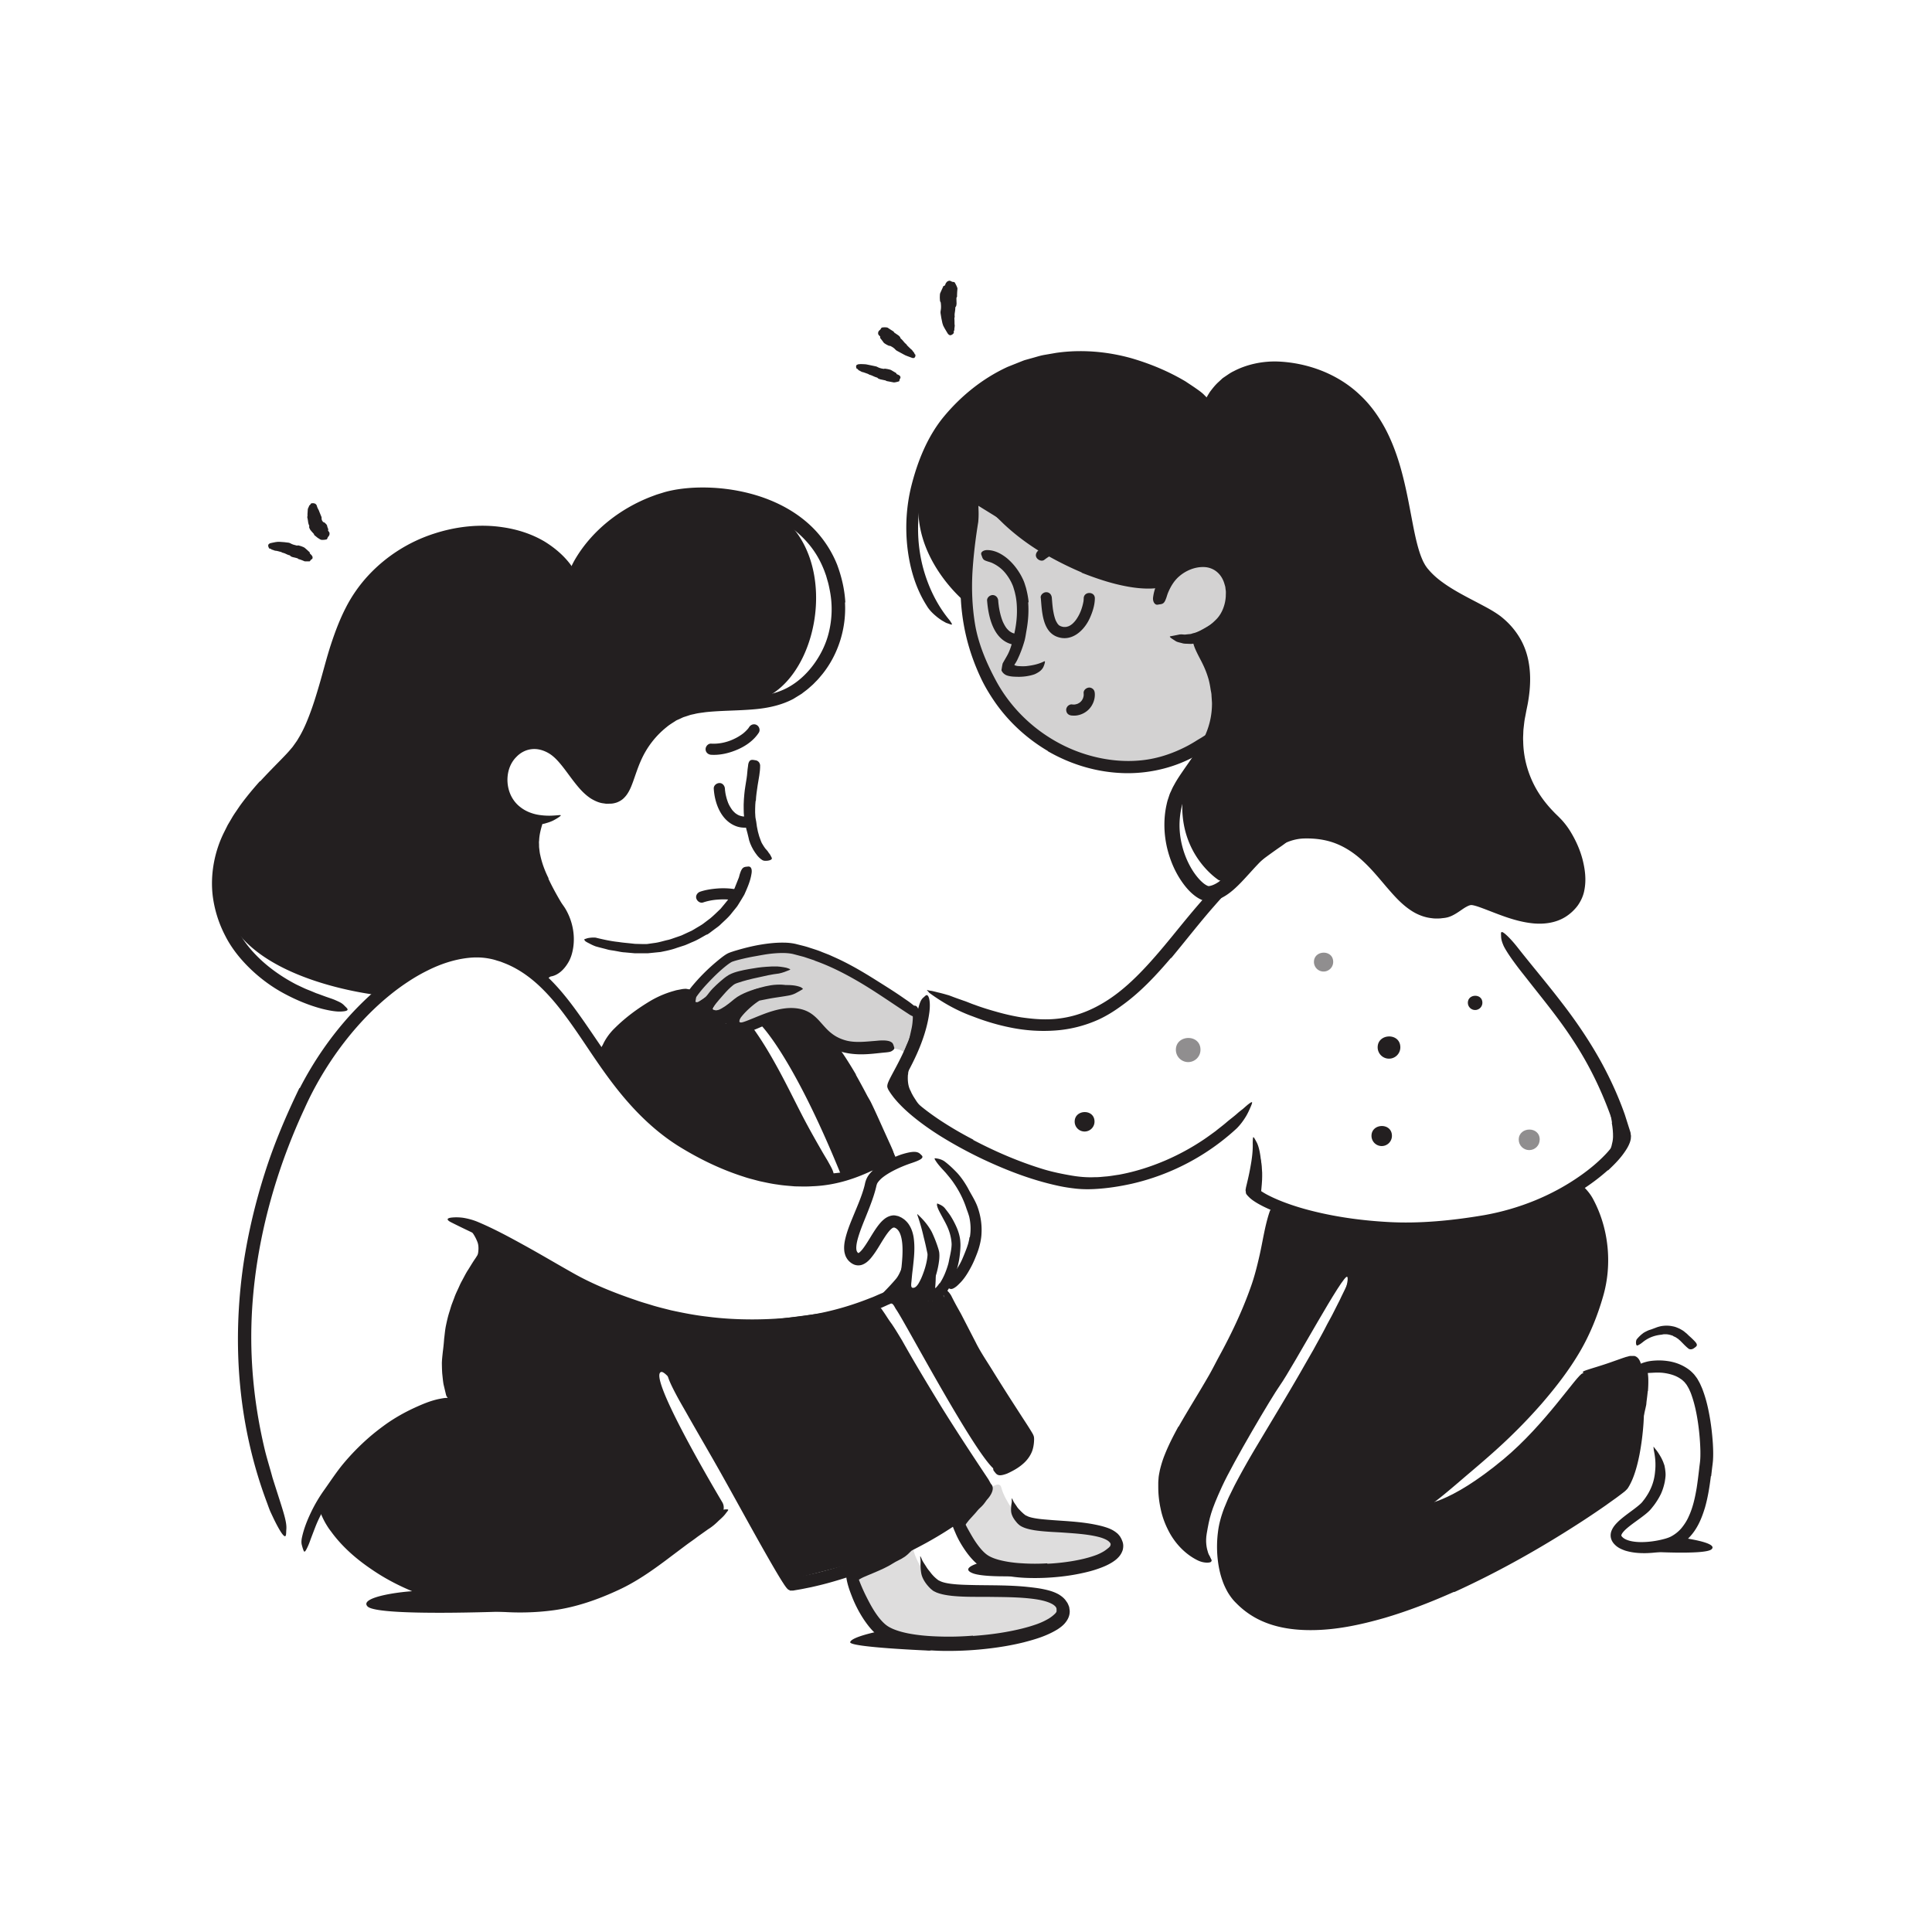 <svg xmlns="http://www.w3.org/2000/svg" id="Layer_1" width="520" height="520"><defs><style>.cls-1{opacity:.2}.cls-1,.cls-3,.cls-4{fill:#231f20;stroke-width:0}.cls-3{opacity:.5}</style></defs><path d="M114.58 428.33c-1.78-.64-18.48 1.07-15.66 4.04 2.82 2.97 42.36 1.17 42.36 1.17l-26.7-5.21zm121.75 10.79s-7.22 1.46-7.5 2.87 21.93 2.3 21.93 2.3l-14.43-5.17zm27.81-18.63s-6.04 1.49-2.33 2.95c3.71 1.46 16.96.56 16.96.56l-14.62-3.51zm178.39-2.93s16.32 1.04 18.12-.56c2.16-1.92-8.91-3.25-8.91-3.25l-9.21 3.81zM189.27 242.89c.6-.21 1.22-.36 1.85-.49.34-.07.68-.12 1.02-.17-.36.05.19-.02.26-.03.18-.02.35-.04.53-.05.7-.06 1.4-.09 2.1-.08a16.71 16.71 0 0 1 1.47.08c.08 0 .6.08.17.02.77.11 1.65-.19 1.85-1.05.16-.71-.22-1.73-1.05-1.85-1.51-.21-3.02-.25-4.54-.12s-3.03.36-4.46.84c-.74.25-1.31 1.04-1.05 1.85.24.74 1.05 1.32 1.85 1.05z" class="cls-4"/><path d="M262.78 135.79s-5.52 18.76-3.17 27.94c2.35 9.18 6.43 20.73 14.17 29.57 7.73 8.83 22.79 13.31 29.95 13.71 7.15.4 22.11-8.53 22.11-8.53s2.54-15.61 0-19.34c-2.54-3.73-5.33-8.15-5.33-8.15s11.36-3.86 11.03-12.9c-.33-9.04-14.26-9.04-14.26-9.04l-8.28 7.27s-29.64-5.44-33.83-12.94c-4.19-7.51-12.38-7.58-12.38-7.58z" class="cls-1"/><path d="M281.09 150.67c.47-.36.96-.71 1.48-1.01.21-.12.42-.24.63-.35.11-.06.22-.11.33-.16.15-.07.21-.09.02-.02a8.572 8.572 0 0 1 1.72-.51c.06-.01.39-.05.11-.02s.05 0 .1 0c1.01-.1 1.98.09 2.98.12.78.02 1.54-.7 1.5-1.5s-.66-1.48-1.5-1.5c-1.06-.03-2.08-.22-3.15-.1-2.13.25-4.05 1.17-5.75 2.47-.62.48-1.02 1.31-.54 2.05.39.61 1.39 1.05 2.05.54zm-15.41 10.98c.37 4.84 1.95 11.31 7.7 11.95.81.09 1.5-.75 1.5-1.5 0-.89-.69-1.41-1.5-1.5-.18-.02-.17-.02.03 0-.08-.01-.16-.03-.24-.05-.12-.03-.23-.05-.34-.09s-.22-.07-.33-.11c-.28-.09.22.13-.11-.05-.21-.12-.42-.24-.63-.37-.28-.18.18.17-.05-.04-.11-.1-.23-.2-.33-.3-.16-.16-.31-.33-.46-.5-.19-.22.13.21-.08-.11-.08-.11-.16-.22-.23-.34-.28-.44-.52-.91-.73-1.38.15.33-.02-.05-.04-.1-.05-.13-.1-.27-.15-.41-.09-.25-.17-.51-.25-.77-.15-.52-.28-1.04-.39-1.56s-.19-1.02-.26-1.53c.06.42 0-.09-.02-.17-.01-.11-.02-.22-.04-.33-.02-.24-.05-.49-.06-.73-.06-.81-.65-1.5-1.5-1.5-.76 0-1.56.69-1.5 1.5zM443.5 374.42c-.09.91-.2 1.82-.32 2.72-.04.33-.05.66-.1.99-.24 1.15-.51 2.29-.78 3.42-.12.5-.2 1.01-.34 1.51-.16.64-.35 1.27-.59 1.89-.08.19-.11.16-.15-.03-.04-.18-.12-.52-.12-.91.02-.67-.05-1.35.04-2 .08-.65.18-1.3.31-1.96.17-.78.13-1.61.22-2.42.09-.89.18-1.78.24-2.67.04-.55.07-1.1.08-1.65.02-.83.04-1.67-.02-2.5-.06-.64-.22-1.26-.35-1.89-.03-.14-.05-.27-.07-.41-.03-.52.06-.7.49-.85.09-.04.17-.08.25-.1.24-.08.62.1.77.48.28.56.4 1.15.48 1.76.08.61.11 1.23.11 1.85.01.92-.04 1.85-.1 2.77h-.04z" class="cls-4"/><path fill="#231f20" stroke-width="0" d="M230.17 426.94c.22.7 3.34 13.29 11.45 14.62s27.16 1.06 33.42-1.08c6.25-2.14 11.97-4.63 11.17-6.83s-8.42-4.57-8.91-4.83-24.59-.81-25.64-1.75c-1.04-.94-6.35-7.85-6.04-11.93s-16.84 7.43-15.45 11.8zm30.07-13.59s3.96 6.43 10.35 8.26 18.97.74 21.41 0c2.44-.74 10.06-2.81 8.64-5.46s-11.24-4.65-11.24-4.65l-14.66-2.22s-4.26-5.03-5.24-8.92c-1.08-4.32-12.72 10.4-11 11.69l1.73 1.29z" opacity=".15"/><path d="M235.22 421.41c.89-.36 1.77-.76 2.66-1.13.32-.14.62-.34.94-.48 1.13-.52 2.26-1.04 3.33-1.67.48-.28.93-.6 1.39-.89.29-.2.57-.41.86-.61.3-.19.62-.34.95-.49.21-.09.27.02.24.28-.04.25-.12.7-.37 1.06-.52.53-1.06 1.05-1.66 1.49-.62.41-1.26.79-1.94 1.1-.81.38-1.56.92-2.35 1.35-.87.48-1.77.9-2.68 1.3l-1.68.72c-.85.37-1.72.7-2.55 1.08-.65.28-1.23.72-1.88.98-.14.06-.28.14-.42.19-.54.21-.78.1-1.03-.2-.06-.07-.12-.13-.16-.2-.07-.11-.07-.24-.02-.39.05-.15.15-.35.33-.47.99-.88 2.17-1.38 3.37-1.91.88-.39 1.79-.75 2.67-1.16l.02.04zm24.59-13.34c.45-.5.95-.93 1.42-1.39.17-.17.31-.35.49-.51.61-.56 1.24-1.11 1.8-1.7.25-.26.47-.55.68-.84.25-.39.5-.77.91-1.05.18-.06.24 0 .35.22.11.22.2.56.11.84-.46.89-1.13 1.63-1.86 2.28-.44.39-.79.88-1.18 1.32l-1.29 1.42c-.26.29-.53.58-.76.89-.37.46-.72.94-.98 1.45-.19.41-.29.84-.38 1.27-.02.09-.03.19-.07.28-.13.33-.31.39-.64.38h-.22c-.21-.02-.41-.24-.45-.56-.1-.5.07-.94.2-1.39.16-.44.38-.86.62-1.26.37-.59.79-1.14 1.23-1.65l.03.02zm82.31-84.2s-1.04 15.28-2.78 19.43-10.22 24.08-13.13 29.22c-2.91 5.14-9.35 16.07-10.52 19.76-1.17 3.68-1.58 12.26-.16 15.51 1.42 3.24 6.3 9.01 8.33 11.04 2.04 2.02 2.26 1.09 2.26 1.09s-2.08-2.84-1.33-7.15 1.08-6.02 4.09-12.61 13.43-24.21 15.62-27.29c3.45-4.85 17.34-30.63 18.13-29.18s-3.37 11.12-3.37 11.12l-14.52 25.63-11.96 21.18s-3.96 11.46-3.78 14.62c.18 3.15 1.16 9.89 3.26 12.27s7.03 8.88 21.52 8.62c14.49-.26 36.89-10.17 36.89-10.17s41.87-22.52 44.03-25.86c2.16-3.33 5.28-7.52 5.66-11.66.38-4.15.04-22.95-1.02-22.77s-11.32 2.48-13.39 2.97c-1.48.35-9.98 13.72-21.32 23.14-14.9 12.37-21.85 12.18-21.85 12.18l16.47-13.1 20.28-22.15s10.83-14.84 10.49-17.79c-.34-2.94 1.35-15.71.84-17.2s-2.54-9.85-2.54-9.85l-3.38-5.46s-18.85 7.89-22.68 8.64c-3.82.75-34.93 2.19-34.93 2.19l-25.22-6.35zm91.75-21.72c-.21-1.4-.43-2.71-.81-4.03-.14-.48-.33-.94-.49-1.42-.55-1.69-1.13-3.4-1.84-5.06-.31-.74-.7-1.44-1.05-2.16-.47-.91-.94-1.81-1.38-2.75-.13-.29-.03-.31.23-.15.25.16.7.47 1.08.94 1.38 1.64 2.48 3.47 3.31 5.45.51 1.18 1.1 2.38 1.57 3.61.51 1.35.92 2.79 1.22 4.19.19.86.37 1.73.52 2.63.24 1.36.19 2.81-.05 4.2-.2 1.07-.45 2.14-.86 3.13-.09.22-.17.44-.28.65-.42.77-.73.91-1.29.76-.13-.04-.27-.06-.39-.11-.4-.17-.53-.66-.35-1.22.52-1.69 1.1-3.21 1.14-4.8.02-1.17-.09-2.46-.34-3.83h.05zm-95.19 15.79c.08-.62.15-1.25.18-1.87.02-.23 0-.46 0-.69.03-.81.05-1.62.04-2.44 0-.36-.05-.72-.08-1.08-.06-.46-.1-.92-.14-1.38 0-.15.01-.13.07-.02.06.11.18.32.27.58.28.91.51 1.85.58 2.82.01.58.09 1.17.11 1.76.02.65 0 1.3-.02 1.95-.02.4-.05.8-.08 1.19-.06.6-.11 1.2-.16 1.8-.03.47-.02.93-.04 1.39 0 .1 0 .2-.01.31-.05.38-.15.48-.47.51-.07 0-.15.02-.22.01-.24-.01-.41-.2-.44-.48-.08-.83 0-1.66.13-2.49.09-.62.19-1.24.25-1.87h.03z" class="cls-4"/><path d="M248.09 274.07s-22.25-14.54-25.37-16.18c-5.64-2.96-16.38-2.85-20.36-1.82s-9.4 4.56-9.4 4.56-7.13 5.9-6.89 8.32c.24 2.41 5.35.15 6.89-1.54 1.55-1.69-3.36 5.48.77 5.53 4.13.05 3.66 4.78 7.67 4.21 4.01-.57 8.39-5.11 12.53-4.21s10.07 8.28 16.23 9.01c6.17.74 11.86-1.01 14 2.03 2.14 3.04 3.92-9.91 3.92-9.91z" class="cls-1"/><path d="M247.25 276.38c-.16.76-.35 1.5-.61 2.23-.08.27-.14.54-.24.8-.36.92-.78 1.8-1.23 2.65-.2.38-.4.76-.58 1.14-.13.24-.26.48-.38.72-.17.22-.4.4-.6.59-.14.11-.16.07-.2-.11-.03-.18-.13-.53-.14-.87.32-1.03.62-2.01 1.12-2.95.3-.57.38-1.23.54-1.86.17-.69.32-1.38.46-2.08.08-.43.16-.87.2-1.3.07-.66.13-1.33.08-2-.04-.52-.23-1.01-.33-1.5-.02-.11-.06-.21-.08-.32-.03-.41.15-.57.53-.72.09-.04.17-.08.26-.1.28-.09.57.04.82.34.6.9.69 1.97.66 3.02-.01.78-.12 1.56-.24 2.33h-.04z" class="cls-4"/><path d="M244.37 289.24c-.08 1.16-.04 2.34.33 3.48.07.21.15.41.24.61.1.19.21.39.29.59.14.36.36.7.54 1.06.22.34.42.68.65 1.02.43.7.95 1.36 1.5 2 .5.56 1.07 1.07 1.62 1.58.72.65 1.46 1.29 2.11 2.04.2.23.09.3-.22.27-.3-.04-.82-.15-1.32-.42-.86-.51-1.77-.99-2.58-1.63a13.18 13.18 0 0 1-2.24-2.18c-.79-.99-1.61-2.07-2.17-3.29-.61-1.34-.93-2.83-.91-4.29 0-.9.11-1.79.33-2.66.33-1.33.99-2.51 1.59-3.61.47-.86.86-1.71 1.21-2.55l.24-.55c.33-.68.49-.88.88-.94.09-.01.17-.04.25-.04.26 0 .39.37.34 1-.13 1.88-1.02 3.72-1.74 5.16-.52 1.11-.85 2.16-.9 3.34h-.05zm15.24-127.36s-14.59-11.95-12.16-28.58c2.43-16.63 13.99-28.55 22.14-32.19 8.15-3.64 26.37-5.34 28.64-4.94 2.27.4 25.64 11.98 25.64 11.98s10.07-9.41 18.24-8.47c8.17.94 17.32 2.19 22.4 8.54 5.08 6.35 9.46 15.67 12.62 28.86s6.83 19.9 12.04 22.76c5.21 2.87 16.3 8.09 18.25 12.55 1.95 4.46 1.27 13.61 1.14 21.81-.13 8.2 1.4 18.5 5.31 21.88 3.91 3.37 10 11.49 10.6 16.1.61 4.61.1 11.22-3.34 12.83-3.44 1.61-25.66-2.87-25.66-2.87s-6.68 3.93-9 3.64-16.56-12.88-16.56-12.88-12.67-8.64-16.6-8.5c-3.93.14-17.3 5.32-19.9 9.41-2.6 4.09-5.32 3.12-5.32 3.12s-10.53-6.51-9.85-21.15c.22-4.82 6.72-15.21 6.72-15.21s4.29-9.51 3.19-13.88c-1.1-4.37-7.65-15.71-7.65-15.71s10.94-4.81 10.86-9.1-.44-8.06-3.26-9.22-9.09-.5-11.21 1.37-7.9 2.28-7.9 2.28-20.22-4.94-33.83-12.94c-3.03-1.78-12.38-7.58-12.38-7.58l-3.09 18.11-.07 7.98zm-23.28 187.38s2.48-2.28 4.84-5.07c1.43-1.7 2.54-5.79 2.72-8.05.39-4.78-.67 11.7-.67 11.7l-6.89 1.43zm45.56 71.62c2.23-.1 4.46-.34 6.66-.7 2.19-.37 4.37-.86 6.37-1.6.73-.26 1.41-.6 2.04-.96.61-.36 1.13-.79 1.5-1.1.06-.07.12-.13.2-.2.04-.06.06-.1.11-.14.04-.04.01-.06.06-.08.05-.02-.01-.14.05-.21.13-.33-.02-.59-.33-.9-.31-.31-.83-.62-1.42-.85-.58-.25-1.25-.43-1.92-.59-2.74-.62-5.72-.82-8.68-1.03-2.64-.19-5.32-.23-8.04-.64-.88-.15-1.77-.32-2.69-.65-.46-.18-.94-.38-1.39-.72-.5-.4-.75-.71-1.05-1.09-.58-.71-1.17-1.72-1.22-2.72-.03-.49 0-.94.03-1.37.02-.43.17-.87.15-1.29-.03-1.05 0-.93.38-.09.17.42.66 1.02 1.08 1.69.22.33.52.63.75.85.2.24.42.43.67.67.23.22.5.44.8.66l.11.08.06.02.11.04c.1.02.21.09.31.15.5.23 1.23.4 1.97.53 1.51.27 3.19.37 4.87.51 3.38.25 6.88.4 10.46 1.03 1.07.2 2.17.42 3.29.75 1.12.34 2.31.75 3.45 1.71.29.21.54.56.79.85.21.35.44.71.57 1.11.36.8.43 1.55.2 2.55-.27.87-.74 1.57-1.23 2.06-.49.53-1.02.9-1.54 1.24-1.15.73-2.32 1.23-3.49 1.65-1.17.43-2.34.77-3.52 1.05-2.36.57-4.73.97-7.11 1.22-2.93.31-5.87.43-8.82.33-2.23-.07-4.48-.32-6.7-.8-2.21-.49-4.47-1.17-6.45-2.67-1.48-1.19-2.6-2.57-3.6-4.01-.98-1.44-1.86-2.94-2.54-4.55-.3-.7-.61-1.39-.85-2.14-.46-1.37-.56-2.36-.48-3.06.04-.36.12-.64.23-.88.12-.24.31-.44.47-.6.16-.15.29-.33.41-.41.36-.23 1.11.75 1.87 2.44.52 1.29 1.14 2.58 1.84 3.82.7 1.24 1.4 2.49 2.22 3.63.8 1.13 1.7 2.19 2.59 2.87.83.65 2.04 1.14 3.36 1.5 1.97.52 4.14.82 6.35.93 2.2.14 4.45.14 6.69 0v.09zM161.8 281.95s6.35-8.93 13.27-11.31c6.92-2.38 10.4-2.81 10.4-2.81l5.88 6.24 6.14 2.14 4.4 1.4 21.75 39.42s-27.02 3.93-43.4-12.75c-16.38-16.69-18.45-22.32-18.45-22.32zm64.67 34.53 10.67-1.81 4.02-2.98s-8.26-17.9-11.5-22.8-4.47-8.74-4.47-8.74-7.29-6.79-9.04-7.18c-1.76-.39-11.88 2.37-11.88 2.37s8.68 7.81 22.2 41.13z" class="cls-4"/><path d="M137.29 333.87a2.766 2.766 0 0 0-3.86.54c-2.86 3.76-8.8 10.83-9.9 14.2-1.43 4.36-3.46 15.32-3.22 18.69.15 2.07.57 5.65.88 8.1.18 1.44-.77 2.76-2.19 3.05-4.07.85-12.1 3.17-17.01 8.89-5.18 6.05-11.42 12.91-14.08 15.8-.79.86-.95 2.11-.41 3.14 1.45 2.77 4.45 8.12 7.25 10.54 3.86 3.34 21 12.65 27.83 13.8 6.16 1.04 21.64 1.13 24.57 1.13.32 0 .64-.05.94-.16l21.34-7.66c.21-.07.41-.17.59-.3l23.53-15.56c1.24-.82 1.61-2.45.86-3.73-4.66-7.83-19.87-34.15-16.46-35.07 1.38-.38 6.52 7.15 7.11 8.89.07.2.16.39.27.57l15.27 24.44s.06.09.08.14l10.94 19.99a2.761 2.761 0 0 0 3.1 1.36c6.34-1.58 25.26-6.4 28.86-8.32 4.35-2.32 20.59-13.57 21.13-14.67s-25.22-42.83-26.24-45.37-1.39-3.55-1.69-4.4 2.09-.64 2.73-.98c.84-.45 1.24.9 1.71 1.55 2.29 3.17 22.86 42.21 27.15 43.45 3 .86 6.34-3.91 8.27-6.19.78-.92.98-1.72.34-2.74l-23.03-38.25c-.73-1.16-1.57.78-2.83 1.33-.79.34-1.55.36-1.7-.71-.33-2.39-4.31.99-5.08-.66-.7-1.51-11.9 2.63-13.77 3.34-.18.07-.36.12-.56.14-3.7.56-41.77 6.27-45.86 4.13-4.05-2.11-33.67-13.93-37.15-15.32a2.91 2.91 0 0 1-.62-.35l-9.09-6.78zm63.67-144.73c18.91-1.69 26.91-38.96 7.52-51.39 0 0-15.06-4.18-19.58-4.44-4.52-.26-20.18 5.49-23.92 8.74-3.73 3.25-10.48 12.44-10.48 12.44s-12.69-11.09-17.29-11.09-22.73 1.85-26.59 4.27-14.57 12.1-17.03 18.83c-2.47 6.73-7.56 24.44-9.12 28.71s-9.45 13.02-12.45 16.53-11.38 12.78-12.38 17.87c-1 5.08-.67 9.78.82 14.7 6.01 19.86 41.35 23.53 41.35 23.53s11.48-10.05 16.72-9.83c5.24.22 17.46-6.26 27.72 6.17 0 0 6.19-3.94 6.62-7.29.43-3.35-2.19-12.52-6.89-18.48-4.7-5.96-1.05-17.8-1.05-17.8s-10.01-2.98-9.48-8.69c.53-5.71 1.85-9.61 4.62-10.52s6.48-1.32 9.02.83c2.54 2.16 11.21 12.7 13.33 12.75 2.12.05 5.58-2.07 6.22-3.83s3.81-9.8 4.69-11.06 8.14-8.58 12.14-9.36c4-.78 15.49-1.59 15.49-1.59z" class="cls-4"/><path d="M123.86 329s2.97 1.01 4.64 5.28c.82 2.1-.29 5.52-1.47 7.74-2.9 5.45 6.11-8.8 6.11-8.8l-9.27-4.22zm336.62 68.36c-.35 2.77-.78 5.61-1.59 8.43-.85 2.79-2 5.69-4.23 8l-.6.63c-.21.2-.45.38-.67.56l-.68.55c-.24.17-.5.31-.75.47l-.76.45c-.26.15-.57.26-.85.38-.55.2-1.09.36-1.62.49-1.87.44-3.72.65-5.6.71-1.88.04-3.79-.09-5.74-.69-.96-.35-1.97-.76-2.81-1.65-.41-.4-.83-1.02-.99-1.71-.17-.68-.07-1.44.17-2.02.48-1.14 1.2-1.85 1.88-2.52.7-.65 1.43-1.22 2.15-1.77 1.27-.96 2.59-1.87 3.67-2.84.28-.25.48-.46.7-.75.22-.3.47-.58.67-.89.42-.61.82-1.23 1.14-1.88.87-1.66 1.35-3.44 1.5-5.28.21-1.83.08-3.78-.35-5.72-.1-1.28-.22-1.08.5-.22.37.43.82 1.09 1.32 1.95.25.43.49.92.71 1.46.11.27.19.56.32.86.06.31.12.62.18.94.07.57.16 1.16.14 1.75-.02.59-.12 1.17-.21 1.75-.23 1.15-.58 2.29-1.07 3.34-.51 1.04-1.12 2.02-1.79 2.93-.17.23-.35.44-.52.66-.17.22-.34.43-.59.7-.46.49-.9.85-1.33 1.2-1.72 1.37-3.42 2.45-4.83 3.66-.69.58-1.3 1.26-1.48 1.68-.08.16-.09.21-.08.33-.01.09.16.31.41.53.58.53 1.63.89 2.72 1.06 1.1.18 2.29.2 3.48.13s2.39-.24 3.56-.48c1.15-.25 2.36-.55 3.21-1a9.561 9.561 0 0 0 2.78-2.22c.77-.95 1.47-1.99 1.98-3.18 1.09-2.33 1.68-4.98 2.13-7.65.26-1.65.46-3.33.66-5.03.08-.82.24-1.79.29-2.51.06-.78.06-1.62.05-2.45-.06-2.52-.28-5.08-.65-7.6-.37-2.52-.89-5.02-1.71-7.35-.15-.46-.33-.9-.53-1.32-.18-.44-.41-.83-.64-1.21-.21-.41-.5-.68-.75-1.03-.32-.28-.59-.59-.97-.82-1.38-1-3.14-1.47-4.92-1.68-.79-.07-1.57-.07-2.36-.03-2.96.15-3.74.28-4.66-.12-.2-.08-.47-.11-.65-.19-.31-.12-.27-.5.25-1.07.51-.55 1.46-1.11 2.75-1.46.95-.29 1.94-.39 2.93-.44.99-.05 2 0 3.01.14 2.02.27 4.13 1.01 5.98 2.44.45.36.88.78 1.28 1.23.36.48.78.98 1.01 1.45.28.48.55.97.74 1.44.22.48.43.96.59 1.43.7 1.91 1.19 3.81 1.56 5.72.57 2.84.91 5.68 1.1 8.57.08 1.46.13 2.89.03 4.46-.07.89-.17 1.5-.25 2.18l-.24 2.07h-.09zm-143.25-13.39c2.68-4.72 5.54-9.22 8.18-13.83.96-1.68 1.82-3.42 2.74-5.11 3.26-5.97 6.19-12.12 8.46-18.53 1.03-2.84 1.76-5.79 2.42-8.7.85-3.76 1.36-7.55 2.57-11.31.4-1.17.39-1.02.66.04.13.53.39 1.29.62 2.22.21.92.29 1.99.29 3.15-.01.51 0 1.02-.06 1.53l-.2 1.51c-.12 1.01-.3 2.01-.48 3.01l-.27 1.5c-.11.5-.24.99-.36 1.48-.25.99-.5 1.97-.8 2.94-1.14 3.9-2.58 7.72-4.3 11.41-2.08 4.4-4.12 9.01-6.5 13.35-2.6 4.77-5.44 9.38-8.16 14-1.66 2.85-3.33 5.7-4.65 8.65-.99 2.23-1.87 4.53-2.14 6.85-.21 2.33-.08 4.84.41 7.16.74 3.65 2.56 6.94 5.04 9.42.54.56 1.15 1 1.75 1.49.58.41 1.04.77 1.46 1.03.4.3.72.53.98.75.49.51.76.88.93 1.38.08.23.21.47.24.67.05.34-.25.51-.92.55-.66.04-1.71-.07-2.86-.65-3.42-1.7-6.23-4.74-7.95-8.27-.88-1.76-1.55-3.64-1.94-5.57-.42-1.92-.64-3.89-.64-5.84v-1.09c0-.37.04-.78.07-1.17.04-.8.22-1.53.36-2.29.35-1.46.79-2.88 1.33-4.2 1.06-2.67 2.35-5.14 3.66-7.55l.08.04zm-2.06-126.15c-3.97 4.65-8.22 9.27-13.39 12.94-1.86 1.36-3.84 2.6-5.95 3.59-3.73 1.71-7.8 2.74-11.82 3.01-4.03.29-8.08.01-12-.79-3.48-.69-6.88-1.72-10.13-2.98-4.22-1.51-8.16-3.72-11.75-6.36-.48-.55-.69-.78-.66-.79.03-.02.33.14.95.22.63.06 1.43.32 2.43.54.5.12 1.03.26 1.59.42.28.08.56.17.86.24.28.1.57.21.87.32 1.03.41 2.09.76 3.12 1.13 1.05.34 2.04.81 3.08 1.15 2.05.77 4.13 1.39 6.22 1.97 2.09.58 4.19 1.06 6.33 1.4 2.13.3 4.29.53 6.46.53 2.59.01 5.26-.34 7.8-1.05 2.55-.71 5-1.78 7.29-3.11 5.07-2.9 9.41-7.12 13.42-11.6 2.48-2.77 4.85-5.67 7.22-8.59 3.59-4.41 7.28-8.84 11.3-12.92 3.1-3.18 6.32-6.18 9.97-8.75.79-.59 1.61-1.1 2.46-1.59 3.24-1.75 4.48-1.87 5.46-1.55.23.08.5.13.65.23.51.35-.63 1.36-2.75 2.77-3.1 2.18-6.2 4.42-9.08 7.06-2.91 2.6-5.62 5.53-8.27 8.55-3.95 4.49-7.68 9.32-11.63 14.07l-.07-.05zm-33.16-55.7c-5.68-3.35-10.63-7.92-14.35-13.33-1.35-1.98-2.6-4.05-3.6-6.17-1.78-3.76-3.19-7.71-4.11-11.77a57 57 0 0 1-1.42-12.32c-.05-3.66.17-7.33.63-10.92.29-2.3.67-4.6 1.16-6.86.55-2.25 1.3-4.45 2.14-6.61.66-1.31.64-1.11.77.17.07.64.1 1.53.13 2.6.05 1.07.06 2.31-.07 3.61-.74 4.55-1.29 9.09-1.56 13.62-.24 4.54-.06 9.08.66 13.6.86 5.42 3.12 10.75 5.8 15.68 2.92 5.35 7.11 10.04 12.11 13.64 3.08 2.21 6.46 4.03 10.03 5.33 5.4 1.97 11.28 2.85 16.98 2.24 4.43-.46 8.61-1.92 12.44-3.95.84-.46 1.65-.93 2.46-1.45.38-.23.73-.44 1.06-.63.32-.2.6-.38.87-.55.53-.32 1.01-.51 1.39-.69.76-.36 1.34-.39 1.93-.29.26.05.57.04.76.12.32.12.26.5-.1 1.16-.36.67-1.1 1.5-2.21 2.38-6.64 5.19-15.86 7.9-24.87 7.29-6.7-.41-13.26-2.5-19.03-5.84l.03-.08zm-20.98 130.89c.32-1.81.26-3.71-.18-5.59-.2-.68-.43-1.34-.69-2.01-.76-2.4-1.93-4.77-3.43-6.95-.65-.98-1.42-1.88-2.17-2.78-1.01-1.12-2.08-2.17-2.89-3.52-.23-.45-.14-.45.34-.37.5.05 1.36.24 2.13.74 1.29.95 2.45 2.07 3.56 3.24 1.08 1.2 1.99 2.56 2.8 3.99.89 1.74 2.08 3.45 2.72 5.41.72 2.13 1.08 4.42.96 6.7-.04 1.4-.34 2.78-.73 4.11-.31 1.03-.68 1.92-1.07 2.87-.39.94-.84 1.87-1.35 2.77-.78 1.41-1.68 2.8-2.88 3.94-.26.26-.51.51-.79.73-1.08.81-1.57.82-2.2.27-.14-.12-.3-.24-.41-.37-.39-.45-.22-1.17.37-1.77 1.79-1.82 3.09-3.59 4.07-5.99.37-.87.76-1.84 1.09-2.76.14-.44.31-.87.4-1.32l.16-.67.1-.68h.08zm-30.69-43.76c1.04 1.85 2.05 3.71 3.03 5.58.36.68.79 1.32 1.12 2.02 1.19 2.45 2.29 4.94 3.4 7.41.5 1.1 1 2.2 1.49 3.29.33.69.63 1.4.93 2.11.14.36.23.74.33 1.12.1.37.18.76.22 1.16.04.5-.01.45-.38.16-.39-.28-1.07-.79-1.6-1.5-.76-1.34-1.5-2.7-2.23-4.06-.7-1.38-1.34-2.79-1.97-4.22-.74-1.72-1.81-3.35-2.73-5.02-1.01-1.84-2.02-3.69-3.07-5.51-.65-1.12-1.3-2.24-1.99-3.33-1.03-1.66-2.08-3.33-3.25-4.89-.91-1.2-1.94-2.28-2.97-3.35-.22-.24-.46-.45-.68-.7-.82-.89-.9-1.32-.54-1.99.08-.15.15-.32.25-.45.33-.45 1-.37 1.75.21 2.16 1.78 3.91 4.11 5.54 6.48 1.2 1.78 2.31 3.61 3.4 5.45l-.05.04zm40.05 91.05c-1.66-2.69-3.26-5.42-4.86-8.15-.58-1-1.24-1.95-1.81-2.96-.99-1.78-1.96-3.58-2.91-5.38-.93-1.82-1.82-3.65-2.7-5.49-.77-1.64-1.62-3.25-2.33-4.91-.46-1.06-.92-2.13-1.31-3.23-.19-.55-.39-1.1-.51-1.67l-.17-.86c-.04-.29.04-.62.01-.91-.03-.74-.02-.64.37-.13.47.49 1.5 1.29 2.02 2.46a73.31 73.31 0 0 0 1.61 3.03l.84 1.5.79 1.53c1.06 2.05 2.12 4.11 3.19 6.18 1.24 2.51 2.89 4.92 4.4 7.36 1.65 2.68 3.34 5.35 5.05 8.02l3.17 4.92c.81 1.24 1.62 2.47 2.41 3.78.17.28.5.8.62 1.29.1.49.05 1.07.03 1.42-.06.8-.2 1.65-.5 2.47-.48 1.27-1.31 2.39-2.26 3.25-.95.87-2 1.55-3.09 2.12-.48.25-.94.49-1.44.7-1.85.67-2.52.55-3.16-.29-.14-.19-.31-.37-.42-.56-.34-.64.22-1.49 1.38-2.06 1.68-.92 3.42-1.78 4.54-2.83.56-.52.92-1.02 1.15-1.58.11-.29.2-.6.25-.97.06-.31.08-.98.08-.83 0-.01 0 0 0 0l-.11-.19-.59-.96-1.26-1.98-2.57-4.01.07-.05zm-145.06 48.3c6.17 1.32 12.52 1.87 18.83 1.54 1.15-.08 2.28-.25 3.42-.38l1.71-.21 1.68-.33c7.99-1.26 15.45-4.73 22.26-9.44 3.05-2.05 5.96-4.37 8.96-6.58.94-.72 1.94-1.4 2.91-2.11.97-.7 2.05-1.29 3.07-1.92 2.1-1.2 4.31-2.26 6.67-2.87.78-.09 1.13-.06 1.16.07.03.14-.25.42-.68 1-.42.59-1.09 1.22-1.9 1.94-.78.78-1.71 1.6-2.82 2.28l-2.86 2.03c-.93.73-1.91 1.38-2.86 2.08-1.92 1.44-3.84 2.88-5.76 4.33-3.9 2.9-8.02 5.78-12.62 7.9-5.46 2.55-11.46 4.67-17.56 5.48-6.7.9-13.45.73-20.06-.26a80.91 80.91 0 0 1-12.01-2.73c-5.93-1.85-11.69-4.47-16.82-8-4-2.7-7.68-5.86-10.62-9.77-.31-.44-.65-.85-.95-1.29-.3-.44-.58-.9-.86-1.37-.5-.88-.85-1.64-1.13-2.28-.25-.66-.41-1.2-.51-1.66-.2-.92-.05-1.55.25-2.09.14-.25.24-.55.4-.72.26-.28.66-.1 1.18.43.27.26.53.62.82 1.05.31.43.64.93.97 1.51 1.06 1.68 2.24 3.28 3.49 4.83 1.27 1.54 2.69 2.98 4.2 4.34 3.01 2.73 6.52 5 10.23 6.94 5.53 2.86 11.59 4.92 17.82 6.16v.1zm136.55 11.71c2.96-.2 5.93-.54 8.85-1.06 2.91-.52 5.81-1.19 8.51-2.17.98-.36 1.92-.8 2.76-1.28a9.15 9.15 0 0 0 2.03-1.54c.39-.46.37-.49.34-1.1.04-.48-.36-.92-.98-1.32-1.3-.78-3.17-1.21-5.01-1.46-3.74-.51-7.67-.52-11.58-.57-3.49-.05-7 .08-10.56-.28-1.15-.13-2.31-.3-3.51-.67-.3-.11-.6-.19-.9-.35-.3-.15-.62-.27-.9-.53-.14-.11-.3-.23-.42-.34l-.32-.32c-.21-.21-.41-.45-.61-.68-.78-.95-1.47-2.13-1.65-3.35-.1-.6-.14-1.18-.16-1.75-.04-.56.05-1.15-.01-1.7-.16-1.37-.11-1.2.37-.11.22.55.78 1.31 1.31 2.18.27.43.63.84.93 1.22.28.39.58.74.93 1.1.31.32.66.63 1.05.93.1.07.2.16.29.21.07.02.13.05.19.08.09.05.29.14.44.21.71.3 1.72.5 2.73.63 2.06.26 4.29.29 6.51.34 4.48.08 9.06 0 13.74.46 1.4.15 2.82.3 4.28.58 1.45.29 2.96.64 4.47 1.49.74.47 1.52 1.04 2.07 1.95.34.4.5.92.7 1.41l.11.76.04.38-.02.45c-.12 1.23-.74 2.15-1.33 2.84-.61.69-1.29 1.17-1.96 1.61-2.96 1.8-6.01 2.68-9.08 3.48-3.07.76-6.16 1.28-9.26 1.65-3.82.46-7.66.68-11.5.66-2.91 0-5.84-.21-8.75-.66-2.9-.48-5.83-1.12-8.55-2.67-2.16-1.3-3.65-3.19-4.93-5.07a32.891 32.891 0 0 1-3.15-6.02c-.36-.93-.72-1.84-1.01-2.8-.54-1.79-.7-3.03-.65-3.92.02-.45.09-.81.18-1.11.11-.3.28-.55.44-.76.15-.2.27-.44.39-.55.34-.34 1.15.99 2.05 3.34.62 1.77 1.36 3.53 2.2 5.24.85 1.7 1.73 3.4 2.77 4.91 1.04 1.52 2.22 2.87 3.47 3.59 1.36.79 3.17 1.34 5.01 1.72 2.77.56 5.72.8 8.68.88 2.97.1 5.97.01 8.95-.23l.02.09z" class="cls-4"/><path d="M215.99 424.17c9.01-1.76 17.8-4.95 26.15-8.98 3.05-1.47 5.99-3.16 8.9-4.87 2.57-1.51 5.08-3.1 7.47-4.84 1.19-.87 2.36-1.77 3.43-2.72.52-.48 1.05-.97 1.47-1.45.14-.15.19-.22.27-.34.05-.11.18-.26.07-.37-.06-.11-.19-.3-.28-.45l-.55-.81-1.28-1.87-2.55-3.77c-1.68-2.53-3.36-5.05-4.99-7.61-2.9-4.54-5.83-9.1-8.51-13.74-1.68-3-3.41-6-4.86-9.14-.7-1.58-1.42-3.15-2.01-4.79-.32-.81-.6-1.62-.88-2.44-.24-.84-.49-1.66-.71-2.5-.51-2.1-.31-1.85.73-.31.55.76 1.18 1.87 2.13 3.14.89 1.29 1.81 2.83 2.82 4.5 3.37 6.02 6.95 11.93 10.57 17.86 3.67 5.9 7.49 11.73 11.38 17.59l.88 1.32c.15.24.28.4.46.71l.59 1.07c1.35 1.31-.28 3.51-1.11 4.36-1.63 1.72-3.36 3.08-5.13 4.42-3.55 2.64-7.28 5-11.11 7.11-8.41 4.61-17.31 8.34-26.59 10.86-1.46.4-2.94.75-4.41 1.08l-2.23.45c-.79.16-1.32.23-2.6.46h-.93c-.02.06.03-.09.02-.07h-.02l-.05-.02c-.03 0-.06-.02-.09-.03-.11-.04-.22-.11-.32-.17-.38-.32-.68-.78-.99-1.21l-.65-1-.57-.92c-.75-1.23-1.47-2.46-2.19-3.7-4.43-7.67-8.65-15.48-12.94-23.14-3.32-5.96-6.73-11.71-10.05-17.59-.73-1.29-1.47-2.55-2.19-3.86-2.65-4.89-3.24-6.58-2.95-8.07.06-.34.09-.75.2-.99.38-.79 1.95.94 4 4.44 6.14 10.35 12.3 21.45 18.51 32.57 2.09 3.71 4.18 7.43 6.27 11.16 1.06 1.85 2.12 3.7 3.2 5.53.54.91 1.08 1.82 1.63 2.69l.41.64c.05.07.04.06.04.06v.02c0 .03.03.04.06.03h.03l.65-.12c.45-.07.89-.17 1.34-.26l.03.08zm-13.4-141.76-1.16-1.83-.61-.88-.15-.22-.08-.11s0-.02-.02-.03l-.04-.07s-.04-.12-.1-.13c-.06-.01-.11.01-.16.03l-.27.11c-.31.12-.69.22-1.13.25-.45.03-.92-.05-1.36-.2-.19-.08-.39-.18-.57-.28-.18-.1-.3-.21-.45-.33-.31-.23-.46-.45-.68-.69l-.07-.09c-.05-.07-.12-.18-.18-.27-.1-.18-.22-.43-.25-.59-.04-.17-.07-.34-.08-.51-.01-.15 0-.14 0-.21 0-.15.01-.12.02-.15l.02-.06.05-.11c.06-.15.23-.33.15-.5-.15-.05-.31.04-.48.08l-.33.12-.7.23c-.28.08-.56.16-.85.22-.6.12-1.24.22-1.99.14-.73-.06-1.61-.35-2.27-.94l-.12-.11c-.07-.07-.13-.14-.19-.21-.12-.15-.23-.31-.33-.47-.12-.28-.25-.65-.26-.89v-.26s.02-.06.03-.1c.04-.13.09-.26.17-.4.11-.2.24-.42.39-.65.05-.06-.07-.03-.09 0-.04.03-.07.06-.1.1-.07.07-.14.15-.22.21-.17.13-.41.21-.67.2-.03 0 .01 0 0 0h-.18l-.36-.02c-.24-.02-.46-.06-.69-.1-.07-.01-.09 0-.19-.04l-.29-.09c-.19-.06-.39-.14-.59-.3-.4-.25-.7-.72-.81-1.08-.14-.38-.16-.7-.16-.98 0-.06.01-.14.03-.21l.1-.46c.01-.08.03-.16.01-.24-.03-.09-.13-.05-.2-.05l-.46.02-.45.07c-.31.04-.67.15-1.01.25-.69.17-1.36.42-2.03.68-2.77 1.09-5.42 2.69-7.91 4.42-1.59 1.13-3.14 2.33-4.71 3.51l-2.34 1.8-1.17.9c-.4.3-.83.55-1.24.83-1.05.67-1.04.45-.54-.55.46-1.05 1.49-2.81 3.16-4.42 2.92-2.91 6.27-5.38 9.92-7.53 1.84-1.05 3.84-1.9 5.97-2.5.27-.07.53-.16.8-.22l1.16-.22c.48-.11.92-.13 1.34-.15l1.09.19.54.09.27.05.13.02.1.08c.29.27.39.54.49.84.07.33.14.68.09 1.13-.03.43-.14.92-.2 1.37-.02.27-.02.25-.02.29-.03.03.11-.03-.25.09-.12 0-.32.11-.38.15-.02 0-.04.02-.06.04l-.03.03.03-.03c.03-.05.02-.05.12-.24.03-.07.05-.15.05-.22v-.06s.04-.21.02-.12.01 0 .01 0h.05c.14.03.3.06.44.08h.21c.05 0 .02.02.18 0 .13.02.22-.09.32-.14l1.31-.85.37-.25c.11-.06.27-.21.34-.19l.52-.06c.2-.03.28-.03.42-.04.13-.01.26-.02.34-.04.41-.06.59-.14.71-.23.16-.08.13-.21.61-.23.2-.01.1.04.13.06 0 .03.02.06.03.08.03.06.07.11.14.17.11.12.39.23.82.36-.7 1.14-1.4 2.24-1.9 3.17-.1.22-.22.45-.31.66l-.21.61-.06.27c.06.01-.18.03-.27.07-.12-.02-.33.09-.37.12-.01 0-.03 0-.04.02h-.01v.02c.99-1.09.27-.3.49-.55h.02s.05.06.08.07c.05.04.13.06.21.09.18.05.44.07.75.04.36-.03.77-.11 1.19-.24l.32-.1.16-.05.3-.11c.39-.14.78-.3 1.17-.45.78-.32 1.55-.57 2.15-.61.3-.02.56 0 .8.04.24.06.45.11.74.28.34.44.43.77.46 1.15.02.38 0 .82-.14 1.38-.07.28-.18.59-.3.91l-.36.9-.03.07v.03h-.02l-.38.02h-.03c-.09 0-.18 0-.27.03-.11.04-.07.01-.12.04h-.02l-.01.02c1.34-1.06.37-.29.67-.53s.03.03.03.03c.08.08.16.21.22.24.15.13.13.1.17.12.03 0 .09 0 .19-.04.16-.07.44-.21.72-.35.56-.27 1.09-.44 1.67-.35.61.09.95.55 1.35.99l.73 1.03c1.97 2.82 3.73 5.75 5.38 8.72 2.52 4.49 4.77 9.13 7.09 13.64 1.81 3.51 3.72 6.88 5.65 10.23.43.73.86 1.45 1.3 2.18.77 1.39 1.29 2.27 1.51 2.99.25.69.23 1.19.04 1.73-.09.24-.14.53-.25.71-.19.32-.58.28-1.13-.08-.56-.35-1.22-1.06-1.9-2.05-4.04-5.89-7.19-12.54-10.56-19.05-2.5-4.83-5-9.68-7.89-14.2l.06-.05zm-76.54 66.51c-.54 1.08-.92 2.23-1.39 3.35-.35 1.16-.79 2.3-1.07 3.49l-.55 2.61c-.75 3.06-1.1 6.24-1.23 9.43-.09 1.42.04 2.85.14 4.26.15 1.81.43 3.6.17 5.5-.23.62-.1.52-.49.1-.21-.21-.44-.52-.75-.9-.15-.19-.31-.4-.46-.62-.08-.11-.14-.23-.24-.34-.04-.13-.08-.25-.13-.38l-.67-2.82c-.17-.95-.24-1.92-.35-2.88-.07-.97-.09-1.94-.1-2.91.03-.97.15-1.95.25-2.92.15-1.16.28-2.34.36-3.54.16-1.19.24-2.39.49-3.57.27-1.29.56-2.57.97-3.82.2-.63.37-1.26.59-1.88l.7-1.84c.26-.76.61-1.49.95-2.22.35-.73.64-1.48 1.04-2.18.59-1.07 1.11-2.17 1.79-3.18.64-1.03 1.26-2.08 1.95-3.06 1-1.59 1.97-3.16 3.05-4.69.25-.33.48-.66.75-.97 1.02-1.15 1.52-1.36 2.39-.95.19.09.4.16.57.26.55.35.61 1.25.04 2.16-1.67 2.73-3.56 5.35-5.27 8.12l-.95 1.55c-.3.52-.57 1.07-.86 1.6-.61 1.05-1.09 2.17-1.58 3.28l-.08-.03zm64.16-97.39c-1.29.71-2.53 1.51-3.9 2.04-.67.29-1.33.6-2.01.86l-2.08.67c-.99.37-2.02.63-3.05.85l-1.37.28-1.39.14-1.38.14-.69.07h-3.47l-2.75-.25c-.81-.03-1.61-.24-2.41-.37-.8-.16-1.61-.21-2.38-.45-1-.27-2.01-.5-3-.79-.49-.18-.96-.39-1.42-.63-.46-.25-.93-.45-1.36-.76-.46-.56-.38-.49.29-.72.34-.13.76-.19 1.26-.24.25-.02.51-.03.78-.03l.41.02c.13.03.27.06.4.1 1.93.46 3.85.88 5.81 1.08.97.16 1.95.24 2.93.34l1.48.16 1.49.04c.6.02 1.2.03 1.81 0 .6-.09 1.21-.17 1.81-.26 1.22-.13 2.4-.53 3.59-.8.66-.13 1.29-.37 1.92-.59.63-.22 1.28-.43 1.9-.66l1.83-.85.92-.42.87-.51c.7-.44 1.44-.83 2.12-1.3l1.99-1.51c.97-.8 1.86-1.7 2.78-2.57l1.21-1.46c.39-.49.82-.96 1.13-1.51.51-.84 1-1.67 1.42-2.53l1.06-2.67c.18-.38.23-.8.37-1.2.48-1.49.85-1.88 1.77-1.96.21-.02.43-.06.63-.05.68.04.96.84.71 2.08-.3 1.87-1.09 3.65-1.89 5.45-.49.85-1.01 1.7-1.54 2.55l-.4.63-.47.59-.95 1.17c-.89 1.2-2.07 2.16-3.13 3.2-.54.52-1.18.92-1.77 1.38-.61.43-1.17.93-1.82 1.29l-.05-.06zM70.04 210.28c1.83-2 3.72-3.91 5.55-5.78.91-.94 1.82-1.87 2.6-2.8.19-.23.4-.46.58-.69l.52-.73c.35-.49.71-.97 1-1.51 1.29-2.08 2.29-4.43 3.18-6.83.91-2.41 1.67-4.91 2.41-7.43 1.09-3.69 2.01-7.47 3.24-11.2 1.09-3.29 2.32-6.58 3.94-9.73 1.61-3.17 3.68-6.12 6.09-8.72 4.83-5.2 10.98-9.08 17.67-11.23 5.92-1.93 12.3-2.65 18.45-1.73 3.94.57 7.84 1.8 11.31 3.86 3.41 2.1 6.49 4.91 8.4 8.4.47 1.17.64 1.67.56 1.68-.08.01-.46-.46-1.29-1.11-.43-.31-.89-.72-1.45-1.15-.53-.45-1.18-.91-1.88-1.39-.67-.52-1.45-.99-2.22-1.54-.83-.48-1.64-1.06-2.55-1.55-1.58-.93-3.26-1.69-4.97-2.35-1.71-.67-3.52-1.08-5.32-1.43-3.64-.6-7.39-.63-11.08-.1-7.39.99-14.54 4.16-20.32 9.04-1.71 1.48-3.32 3.12-4.73 4.95-1.39 1.84-2.64 3.8-3.66 5.91-2.06 4.21-3.44 8.86-4.77 13.48-1.46 5.1-2.77 10.32-4.67 15.46-.98 2.56-2.11 5.1-3.62 7.5l-1.22 1.75c-.44.55-.89 1.11-1.35 1.62-.92 1.03-1.85 2-2.78 2.97-4.58 4.7-9.1 9.4-12.34 14.93-.66 1.02-1.16 2.11-1.71 3.18-.3.53-.47 1.1-.71 1.65-.21.56-.49 1.1-.65 1.68-.32 1.15-.76 2.28-.92 3.46-.11.59-.23 1.17-.33 1.76l-.13 1.78c-.24 4.76.72 9.61 2.99 13.8 1.68 3.31 4.1 6.16 6.81 8.62 2.73 2.45 5.79 4.5 9.05 6.2.73.35 1.45.69 2.18 1.03.73.34 1.49.6 2.23.92.35.15.68.29 1 .42.33.11.64.22.94.33.59.22 1.13.42 1.63.6.99.35 1.8.6 2.45.88.65.29 1.16.51 1.58.75.42.25.74.53 1.02.83.26.27.61.56.75.81.24.41-.29.64-1.49.71-1.21.11-3.05-.15-5.35-.73-3.41-.9-6.75-2.27-9.96-3.98-3.22-1.7-6.25-3.88-8.99-6.46-2.72-2.58-5.21-5.56-6.99-9.02a31.944 31.944 0 0 1-3.49-11.13c-.65-5.78.55-11.88 3.11-16.97l.96-1.92 1.08-1.83c.35-.62.74-1.2 1.14-1.78.4-.58.78-1.17 1.19-1.74 1.65-2.26 3.42-4.38 5.25-6.43l.08.06zm77.55 26.19c.97 2.07 2.1 4.15 3.32 6.21.46.78.98 1.36 1.48 2.28 1.69 3.04 2.39 6.56 1.91 9.96-.22 1.5-.64 3.02-1.46 4.31-1 1.65-2.49 3.15-4.38 3.55-.6.1-.57-.06-.35-.63.1-.29.26-.64.45-1.03.1-.18.16-.44.27-.63.11-.18.25-.36.4-.51.26-.29.47-.61.71-.9l.55-.97c.28-.68.55-1.34.72-2.06.34-1.42.37-2.98.18-4.58-.12-.96-.44-1.92-.88-2.82-.41-.94-.96-1.73-1.54-2.62-1.38-2.05-2.74-4.15-3.89-6.39-.73-1.37-1.35-2.81-1.94-4.26-.86-2.22-1.44-4.59-1.61-7.02-.11-1.88-.1-3.84.5-5.75.17-.4.3-.81.49-1.21.32-.76.75-1.12 1.09-1.33.36-.2.71-.19 1.16-.04.21.07.42.13.61.23.62.34.77 1.18.45 2.03-.38 1.34-.67 2.58-.72 3.88l-.05.48.02.5c.02.33 0 .66.03.99.09.68.13 1.35.31 2.05.43 2.05 1.21 4.18 2.24 6.24l-.08.05z" class="cls-4"/><path d="M194.35 358.23c-6.76-.59-13.48-1.79-19.96-3.79l-3.54-1.07c-1.17-.39-2.34-.78-3.49-1.2-4.05-1.56-8.01-3.34-11.86-5.28-3.85-1.95-7.6-4.06-11.31-6.19-3.29-1.89-6.62-3.75-9.94-5.46-4.29-2.19-8.66-4.14-12.94-6.31-1.32-.71-.97-1.12.45-1.24.71-.06 1.7-.08 2.84.07 1.13.18 2.42.49 3.74 1.01 4.64 1.93 9.03 4.34 13.36 6.73 4.33 2.4 8.56 4.92 12.86 7.33 5.15 2.88 10.84 5.16 16.52 7.08 1.55.57 3.15.99 4.72 1.49 1.58.47 3.18.85 4.78 1.26 3.22.7 6.46 1.34 9.75 1.71 4.03.53 8.11.75 12.18.75 6.17-.01 12.38-.53 18.39-1.73 4.67-.96 9.14-2.34 13.49-4.08.97-.34 1.87-.81 2.84-1.19.89-.37 1.64-.64 2.26-.88.62-.25 1.13-.42 1.58-.52.89-.19 1.49-.13 2.07.13.27.12.59.21.78.35.65.48-.54 1.73-3.13 3.13a72.833 72.833 0 0 1-12.44 4.84 92.851 92.851 0 0 1-13.47 2.71c-6.79.86-13.7.93-20.53.43v-.09zm-91.49 29.99c-2.38 1.82-4.61 3.87-6.69 6.07-.77.8-1.42 1.7-2.15 2.52-2.53 2.97-4.92 6.1-6.9 9.51a34.35 34.35 0 0 0-2.26 4.7c-.4 1.03-.79 2.07-1.19 3.11-.36 1.05-.75 2.08-1.32 3.09-.39.62-.51.5-.75-.18-.13-.34-.26-.82-.41-1.4-.1-.57-.05-1.2.09-1.86.51-2.34 1.39-4.57 2.42-6.71 1.02-2.15 2.24-4.2 3.63-6.14 1.65-2.32 3.26-4.8 5.12-7.03a62.72 62.72 0 0 1 6.69-6.85c1.48-1.3 3.04-2.51 4.63-3.66 2.43-1.73 5.06-3.22 7.77-4.47 2.11-.96 4.25-1.89 6.61-2.38.52-.1 1.03-.2 1.57-.27 2.01-.12 2.67.23 2.95 1.24.07.22.16.43.18.64.07.66-.73 1.3-1.91 1.44-3.54.58-7.1 1.91-10.59 3.77a48.121 48.121 0 0 0-7.44 4.92l-.06-.06zm150.06-42.79c.97-1.42 1.71-3.21 2.25-5.04.2-.67.29-1.36.45-2.04.26-1.18.51-2.47.51-3.52-.05-1.11-.28-2.32-.69-3.49-.36-1.04-.87-2.05-1.41-3.03L253 326.4c-.33-.65-.68-1.3-.82-2.07.06-.55 0-.44.46-.26.46.19 1.23.53 1.74 1.21.46.59.93 1.19 1.36 1.82.41.65.8 1.31 1.15 2.01.71 1.39 1.33 2.89 1.54 4.59.04.51.09 1.04.08 1.58-.01.52-.04 1.01-.08 1.49-.08.97-.2 1.93-.39 2.86-.43 2.05-1.06 4.07-2.01 6-.3.59-.62 1.18-1.02 1.74-.2.28-.4.56-.63.82-.24.29-.43.48-.8.82-1.06.92-2.35 1.39-3.52 1.26-.3.01-.55-.12-.82-.18-.25-.17-.3-.42-.38-.67-.14-.5-.15-1.13-.09-1.79l.14-1.49.07-1.09.12-2.15c.02-.31.04-.62.09-.93.1-.57.19-.94.36-1.18.18-.25.41-.38.72-.48.14-.05.28-.12.41-.14.22-.05.42.05.6.29s.36.61.41 1.06c.21 1.36.18 2.7.09 4.03l-.07.99v.12h.03s-.01.03.01.04h.02l.15-.13.19-.21c.26-.28.51-.61.74-.97l.06.03zm38.19-191.37a88.985 88.985 0 0 1-8.5-4.15c-1-.57-2.05-1.04-3.02-1.66-3.44-2.15-6.69-4.62-9.63-7.41-1.28-1.26-2.61-2.49-3.82-3.82-1.54-1.69-3.11-3.53-3.5-5.95-.1-.76-.06-.66.58-.35.31.16.88.3 1.35.58.26.14.53.28.8.42.14.07.26.16.42.23.1.11.22.21.32.32.71.82 1.55 1.52 2.25 2.34.71.81 1.49 1.56 2.25 2.34 1.56 1.52 3.22 2.96 4.88 4.48 2.01 1.79 4.48 3.14 6.87 4.51 2.63 1.5 5.36 2.88 8.16 4.1 1.72.75 3.47 1.44 5.25 2.07 2.69.93 5.44 1.77 8.21 2.27 2.15.38 4.32.44 6.41.36.46 0 .9-.1 1.35-.11 1.65-.17 2.08.16 2.67.9.13.18.3.34.41.52.18.3.14.62-.16.98-.31.37-.84.73-1.58.97-2.17.49-4.35.49-6.5.3-2.15-.2-4.28-.62-6.37-1.14-3.11-.79-6.13-1.85-9.1-3.02l.03-.08zm95.32 89.13h.73c.25 0 .5-.05.75-.07l.38-.04.23-.05c.15-.04.32-.1.49-.17.74-.31 1.67-1.03 2.89-1.82.62-.39 1.33-.79 2.18-1.1.21-.08.42-.14.74-.23.29-.05.59-.1.88-.13l.89.03.68.11c1.61.35 2.79.84 4.02 1.3 2.4.93 4.66 1.85 6.95 2.54 2.28.67 4.56 1.19 6.7 1.13 4.21.02 7.87-2.95 8.01-7.18.22-4.32-1.44-9.18-4.09-12.89-.49-.68-1.01-1.32-1.58-1.87-.25-.26-.64-.64-.98-.96-.35-.33-.69-.68-1.02-1.04-1.34-1.4-2.59-2.91-3.68-4.54-1.1-1.62-2.08-3.34-2.84-5.16-.8-1.8-1.37-3.71-1.77-5.63-.69-3.41-.78-6.9-.38-10.3.16-1.69.55-3.41.87-4.99.36-1.53.59-3.07.76-4.6.3-3.06.19-6.14-.74-8.95-.88-2.82-2.6-5.3-4.85-7.29-1.06-.95-2.38-1.73-3.76-2.51-1.38-.77-2.82-1.49-4.28-2.24-2.9-1.5-5.86-3.04-8.6-5.05-1.38-.98-2.68-2.13-3.87-3.42l-.86-1c-.26-.38-.54-.75-.78-1.14-.47-.78-.85-1.57-1.19-2.38-1.29-3.22-1.92-6.47-2.57-9.67-1.1-5.69-2.09-11.35-3.83-16.75-1.7-5.38-4.22-10.51-7.94-14.54-4.71-5.26-11.53-8.31-18.51-9.2-3.49-.47-7.05-.34-10.42.53l-1.26.33c-.41.13-.81.3-1.22.45-.4.16-.82.28-1.21.47l-1.16.58c-1.55.76-3.01 1.73-4.39 2.82-3.28 2.88-3.31 2.35-1.14-1.1.61-.79 1.35-1.81 2.43-2.76.26-.25.54-.49.82-.77.29-.26.63-.45.96-.69.68-.45 1.38-.97 2.19-1.34 3.18-1.68 7.44-2.78 12.01-2.6 4.04.18 8.01 1.03 11.75 2.51 3.75 1.5 7.28 3.67 10.22 6.49 2.99 2.78 5.32 6.16 7.14 9.69 1.8 3.55 3.1 7.28 4.1 11.02 1.01 3.74 1.74 7.5 2.44 11.2.71 3.68 1.35 7.39 2.45 10.7.28.82.6 1.6.95 2.34.2.33.37.71.58 1.01.21.3.41.62.7.93 1.05 1.27 2.34 2.43 3.78 3.47 2.86 2.1 6.16 3.79 9.53 5.55 2.01 1.08 4.09 2.1 6.14 3.62 2.02 1.58 3.7 3.41 5.04 5.59 1.34 2.16 2.2 4.61 2.6 7.08.42 2.47.43 4.97.2 7.39a43.3 43.3 0 0 1-.51 3.6l-.36 1.77-.31 1.65c-.24 1.09-.32 2.2-.46 3.3-.05.55-.05 1.1-.08 1.65-.03.55-.04 1.1 0 1.65.06 4.4 1.25 8.71 3.35 12.53 1.16 2.1 2.61 4.05 4.26 5.83.42.44.83.89 1.27 1.31l.66.64.74.76c.96 1.04 1.78 2.14 2.49 3.31 1.41 2.33 2.52 4.8 3.21 7.44.66 2.63 1.05 5.42.47 8.31-.26 1.44-.92 2.88-1.81 4.13-.87 1.15-1.97 2.18-3.22 2.97-2.54 1.61-5.59 2.01-8.33 1.81-5.52-.44-10.37-2.81-14.99-4.45-.69-.24-1.42-.45-1.92-.51-.18-.01-.34 0-.55.06-.27.08-.55.2-.83.36-1.16.59-2.36 1.7-4.09 2.5-.44.19-.91.37-1.42.46-.51.11-.89.12-1.34.18-.43.07-.88.04-1.32.05-.44.02-.89-.03-1.33-.09-1.78-.2-3.5-.85-4.98-1.74-2.98-1.82-5.11-4.35-7.17-6.72-2.04-2.4-4-4.79-6.21-6.83-2.91-2.74-6.35-4.83-10.19-5.65-1.9-.42-3.92-.56-5.86-.5-1.91.08-3.76.61-5.48 1.48-3.46 1.75-6.25 4.78-9.03 7.85-1.41 1.54-2.81 3.12-4.48 4.56-1.65 1.41-3.68 2.75-6.16 3.02-.85.09-1.66-.13-2.3-.41-.66-.28-1.23-.64-1.75-1.03-1.04-.78-1.9-1.68-2.66-2.63-2.43-3.06-3.99-6.62-4.88-10.33-.86-3.71-.98-7.62-.19-11.38.11-.47.2-.93.34-1.4l.47-1.42c.15-.48.39-.9.58-1.35.2-.45.41-.89.65-1.29.9-1.7 1.98-3.2 3.01-4.71 2.08-2.97 4.13-5.83 5.49-8.94 1.19-2.74 1.76-5.57 1.74-8.52-.04-.68-.09-1.34-.13-1.97 0-.63-.19-1.23-.26-1.8-.18-1.15-.39-2.19-.68-3.09-.55-1.81-1.21-3.18-1.8-4.35-1.22-2.31-1.97-3.8-2.24-5.17-.14-.62-.37-1.39-.36-1.81.03-.7.85-.15 2.34 1.42.75.79 1.69 1.83 2.73 3.24 1.04 1.4 2.15 3.26 2.94 5.51.24.7.46 1.41.63 2.12l.44 2.16c.17.71.22 1.46.28 2.2.04.75.17 1.49.11 2.24.05 3.02-.66 6.09-1.79 8.88-2.25 5.65-6.35 10.08-8.84 14.52-.64 1.11-1.06 2.21-1.4 3.3-.31 1.21-.52 2.46-.63 3.72-.22 2.51.03 5.08.68 7.55.64 2.47 1.69 4.86 3.09 6.94.7 1.02 1.49 1.98 2.32 2.7.41.37.84.66 1.18.83.17.09.33.15.41.16.11.03.06 0 .07.02 1.23-.12 2.69-.97 4.12-2.26 1.44-1.29 2.85-2.89 4.33-4.54 1.72-1.9 3.54-3.9 5.75-5.69 2.19-1.78 4.86-3.32 7.84-4.06 1.47-.38 3.05-.52 4.49-.51 1.41 0 2.84.1 4.26.33 2.84.45 5.64 1.42 8.14 2.84 5.04 2.88 8.61 7.23 11.84 11.06 1.63 1.92 3.23 3.77 4.94 5.13.85.67 1.72 1.25 2.62 1.62.9.37 1.82.57 2.78.62l.02.1zm4.89 185.27c-6.07 2.71-12.28 5.13-18.7 7.02-6.42 1.83-13.05 3.28-19.89 3.27-4.95 0-10.13-.76-14.69-3.24-2-1.09-3.83-2.49-5.41-4.13-.8-.76-1.56-1.8-2.16-2.79-.57-1.02-1.08-2.07-1.44-3.14-.77-2.15-1.17-4.36-1.36-6.57-.18-2.21-.13-4.44.16-6.63.26-2.19.91-4.39 1.69-6.43.43-1 .82-2.02 1.28-3l1.42-2.89c1.98-3.79 4.08-7.49 6.26-11.12 3.85-6.46 7.77-12.9 11.48-19.34 1.18-2.07 2.37-4.14 3.56-6.21 1.13-2.1 2.33-4.16 3.4-6.28.54-1.06 1.14-2.09 1.69-3.15l1.61-3.18c.28-.52.53-1.06.78-1.6l.78-1.6.77-1.61.66-1.65c1.13-2.73 1.13-2.35.73.17-.11.63-.2 1.41-.39 2.29-.2.88-.43 1.87-.68 2.94-.23 1.1-.66 2.21-1.07 3.41-.43 1.2-.89 2.47-1.48 3.73-.5 1.13-1.06 2.23-1.6 3.34l-1.7 3.28c-1.13 2.19-2.32 4.33-3.52 6.47-2.47 4.24-4.99 8.44-7.52 12.62-2.53 4.18-5.07 8.35-7.49 12.57-2.39 4.21-4.83 8.48-6.47 12.86-.96 2.55-1.43 5.38-1.43 8.22-.03 2.84.38 5.72 1.33 8.35.48 1.31 1.1 2.55 1.9 3.6.38.51.89 1.02 1.38 1.52.5.49 1.04.95 1.58 1.39 2.22 1.73 4.8 2.96 7.56 3.7 6.08 1.65 12.7 1.17 19.06-.03 6.39-1.26 12.65-3.32 18.76-5.73 7.52-3 14.83-6.55 21.95-10.43 5.39-2.95 10.71-6.07 15.91-9.36 2.6-1.64 5.17-3.33 7.71-5.06 1.27-.87 2.52-1.74 3.76-2.63 1.22-.88 2.51-1.82 3.6-2.7.08-.07.17-.13.21-.22.08-.12.23-.39.35-.62.12-.24.24-.48.35-.73.22-.5.41-1.02.59-1.54.35-1.05.63-2.14.87-3.25.48-2.21.79-4.46 1.02-6.72.43-4.52.62-9.09.42-13.59-.05-.94-.12-1.88-.25-2.75-.03-.17-.07-.33-.11-.49-.05-.12-.09-.38-.29-.32-.04 0-.09.01-.13.03-.54.17-1.04.32-1.49.46-.78.24-1.5.45-2.17.62-1.33.35-2.43.58-3.36.69-1.85.24-2.98.07-3.86-.29-.4-.15-.91-.33-1.13-.49-.37-.3.24-.52 1.53-.94 1.3-.43 3.33-1 5.95-1.92.81-.29 1.61-.57 2.43-.86l.71-.25c.35-.11.69-.24 1.06-.34.36-.07.76-.24 1.1-.24.34 0 .69 0 1.02.01 1.01.27 1.53 1.25 1.82 2.39.07.29.14.58.19.88.06.27.11.68.13.81l.14 1.08c.16 1.43.24 2.85.29 4.26.1 2.83.05 5.67-.12 8.54-.19 2.86-.55 5.74-1.1 8.64-.29 1.45-.63 2.91-1.09 4.38-.23.74-.49 1.48-.8 2.22-.16.37-.33.75-.52 1.12-.1.19-.19.38-.3.57l-.17.29-.26.42c-.16.23-.37.41-.56.61-.09.09-.21.2-.3.27l-.19.15-.71.55-1.39 1.04c-.93.66-1.87 1.33-2.8 2-1.88 1.31-3.79 2.6-5.71 3.86-11.17 7.3-22.85 13.92-35.06 19.48l-.05-.07z" class="cls-4"/><path d="M409.81 378.29c1.91-2.06 3.76-4.16 5.52-6.35.9-1.08 1.73-2.21 2.6-3.31.81-1.13 1.65-2.25 2.43-3.41.55-.85 1.1-1.71 1.62-2.58.49-.89.98-1.77 1.5-2.64 1.73-3.12 3.23-6.36 4.33-9.74 1.12-3.38 1.72-6.9 1.88-10.46.13-1.58-.05-3.16-.14-4.74-.26-1.56-.43-3.14-.88-4.65-.23-.99-.44-1.98-.79-2.93-.34-.96-.58-1.95-.99-2.89-.39-.94-.75-1.9-1.07-2.87l-.6-1.42c-.19-.48-.34-.98-.52-1.47-.4-1.24-.27-1.13.56-.34.83.79 2.51 2.23 3.63 4.45 4.11 7.75 5.08 17.37 2.6 25.92-1.46 5.11-3.5 10.22-6.2 14.84-2.96 5.09-6.56 9.7-10.35 14.1-2.36 2.69-4.81 5.3-7.35 7.79-3.83 3.81-7.94 7.35-12.02 10.81-3.17 2.69-6.23 5.4-9.49 7.89-.71.56-1.4 1.11-2.14 1.65-1.35 1.02-2.37 1.51-3.1 1.83-.74.3-1.25.36-1.75.27-.23-.04-.5-.05-.66-.12-.56-.24.29-1.42 2.09-3.12 1.32-1.27 2.77-2.41 4.16-3.65 1.43-1.19 2.81-2.47 4.28-3.65 2.89-2.41 5.81-4.87 8.66-7.4 4.22-3.77 8.36-7.68 12.16-11.88l.07.05zm40.51-18.74c-.69-.25-1.46-.48-2.3-.43-.3-.03-.6.09-.91.12-1.09.11-2.25.4-3.3.93-.47.24-.92.51-1.34.82-.53.42-1.03.85-1.71 1.14-.21.09-.34-.08-.4-.4-.05-.32-.06-.84.16-1.24.49-.59 1.03-1.14 1.65-1.6.3-.25.65-.41 1-.59s.71-.33 1.09-.43c.45-.15.88-.33 1.34-.49.44-.19.92-.32 1.4-.43 1.06-.2 2.18-.21 3.26.04.67.11 1.3.4 1.91.68.44.26.9.49 1.27.83l.58.47.53.52c.58.51 1.13 1.02 1.66 1.59.1.13.22.25.31.39.33.53.25.8-.33 1.21-.13.09-.26.2-.4.28-.47.28-.99.27-1.32.03-.96-.76-1.6-1.54-2.33-2.22-.14-.11-.28-.23-.41-.36-.14-.12-.3-.19-.44-.3-.29-.23-.63-.34-.96-.5l.02-.06zM227.43 162.18c.39 6.87-1.78 13.91-6.08 19.26-.55.65-1.08 1.33-1.7 1.93-.3.3-.59.62-.9.91l-.96.85c-.63.58-1.35 1.06-2.02 1.6l-2.24 1.38c-3.11 1.65-6.53 2.39-9.81 2.73-4.81.48-9.47.37-13.88.85-.95.15-1.94.23-2.85.47-.46.11-.94.18-1.38.33l-1.34.44c-.46.12-.85.36-1.28.54-.41.21-.87.34-1.24.62-.77.5-1.56.96-2.31 1.59-3.02 2.41-5.39 5.5-6.95 9.07-.8 1.79-1.4 3.67-2.11 5.66-.37.99-.74 2.01-1.39 3.04-.3.51-.72 1.02-1.2 1.47-.49.46-1.1.8-1.73 1.05-.63.22-1.28.35-1.87.34l-.91.02c-.3 0-.6-.08-.9-.11-1.22-.15-2.32-.69-3.32-1.28-1.95-1.27-3.34-2.97-4.62-4.61-1.14-1.47-2.17-2.96-3.28-4.33-1.11-1.37-2.25-2.59-3.64-3.36-1.41-.79-2.99-1.19-4.51-.99-1.51.18-2.93.92-4.02 2.07-2.91 2.87-3.12 7.9-.97 11.29.54.85 1.2 1.59 1.99 2.19.78.63 1.68 1.13 2.65 1.5.97.37 2 .62 3.06.72 1.05.13 2.13.16 3.21.09 1.37-.07 1.99-.21 2.01-.05 0 .13-.55.57-1.7 1.2-.57.33-1.32.63-2.22.88-.9.31-1.97.39-3.16.36a11.67 11.67 0 0 1-3.83-.78 8 8 0 0 1-1-.44c-.34-.16-.66-.36-1-.56-.65-.43-1.26-.97-1.82-1.59-1.96-2.19-3-5-3.15-7.81-.16-2.81.58-5.75 2.36-8.13.86-1.14 1.92-2.18 3.21-2.97a9.91 9.91 0 0 1 4.31-1.42c1.53-.14 3.05.11 4.43.6s2.59 1.22 3.75 2.15c2.12 1.85 3.49 3.94 4.86 5.84 1.36 1.88 2.69 3.76 4.22 4.96.75.66 1.56 1.02 2.37 1.26.21.03.42.07.63.11.21.04.43 0 .65 0 .46.02.82-.05 1.14-.15.58-.22 1.08-.7 1.55-1.58.47-.86.86-1.94 1.26-3.04.93-2.67 1.98-5.57 3.58-8.2 1.58-2.65 3.67-5.02 6.04-6.98l.9-.72 1-.67 1.01-.66c.34-.21.71-.36 1.07-.54l1.08-.52c.36-.17.74-.27 1.11-.41.75-.26 1.49-.52 2.26-.67 3.04-.74 6.07-.92 9.01-1.04 3.23-.12 6.39-.14 9.44-.55 3.04-.4 5.97-1.22 8.49-2.77 2.54-1.52 4.77-3.72 6.5-6.18 1.74-2.47 3.08-5.26 3.79-8.21.89-3.63 1.01-7.46.29-11.17-.18-.93-.36-1.86-.64-2.76l-.39-1.37-.48-1.33c-.69-1.75-1.52-3.44-2.57-5-1.57-2.37-3.58-4.45-5.83-6.22-2.28-1.75-4.82-3.17-7.49-4.29-5.37-2.2-11.24-3.25-17.02-3.25-2.25 0-4.49.19-6.66.57-1.09.21-2.13.44-3.18.8-1.06.31-2.09.71-3.12 1.11-4.08 1.68-7.87 4-11.19 6.86a38.907 38.907 0 0 0-4.04 4.08c-2.34 2.71-3.55 4.73-4.52 6.08-.9 1.39-1.59 2.14-2.31 2.7-.34.25-.71.63-1 .76-.48.22-.58-.43-.33-1.86.26-1.42 1.04-3.56 2.56-6.02 4.51-7.32 11.77-13.04 20.13-16.26.53-.19 1.05-.4 1.58-.58l1.62-.5c1.08-.34 2.26-.59 3.38-.79 2.26-.38 4.52-.56 6.78-.58 4.52-.04 9.04.51 13.44 1.68 6.51 1.74 12.92 4.98 17.68 10.21 2.35 2.61 4.26 5.65 5.55 8.9 1.22 3.28 2 6.64 2.2 10.13l-.09.02zM80.69 292.87c3.79-7.35 8.53-14.22 14.16-20.3 5.65-6.03 12.18-11.41 19.83-14.97 2.8-1.28 5.74-2.32 8.82-2.92 3.09-.55 6.35-.69 9.52.08 5.45 1.31 10.3 4.31 14.2 8.03 3.94 3.72 7.07 8.01 10.06 12.29 2.98 4.29 5.81 8.62 8.87 12.76 3.06 4.13 6.35 8.07 10.08 11.54 3.31 3.08 6.96 5.78 10.95 7.95 3.98 2.23 8.09 4.19 12.33 5.67 2.73.94 5.51 1.7 8.34 2.23 2.83.49 5.69.83 8.57.88 2.87.07 5.76-.02 8.63-.38 1.44-.13 2.87-.38 4.31-.56 1.43-.25 2.87-.49 4.3-.77 3.59-.63 3.2-.34.34 1.02-2.85 1.27-8.36 3.63-15.43 3.87-1.55.11-3.11.05-4.67.02-1.55-.14-3.11-.23-4.65-.49-1.55-.19-3.07-.54-4.6-.86-.76-.18-1.5-.39-2.26-.59-.76-.19-1.5-.41-2.23-.66-5.93-1.89-11.49-4.56-16.77-7.76-5.36-3.23-10.06-7.44-14.15-12.06-4.11-4.62-7.6-9.67-10.97-14.7-2.02-3.01-4.05-6.03-6.22-8.93-2.16-2.91-4.5-5.68-7.12-8.11-2.62-2.42-5.56-4.44-8.8-5.77l-1.22-.48c-.41-.15-.83-.26-1.25-.39-.84-.28-1.65-.45-2.49-.59-1.67-.27-3.4-.29-5.12-.1-3.78.41-7.54 1.66-11.04 3.43-1.76.87-3.47 1.86-5.12 2.95a58.498 58.498 0 0 0-4.81 3.51c-6.2 5-11.52 11.11-15.98 17.77-2.73 4.11-5.15 8.42-7.17 12.96-2.1 4.51-3.98 9.11-5.66 13.79-5.05 14.18-8.16 29.17-8.59 44.11-.33 11.61.98 23.01 3.65 34.12.61 2.44 1.36 4.79 2.01 7.24 2.82 8.97 3.94 11.74 3.72 14.03-.04.52-.02 1.18-.13 1.52-.19.58-.78.03-1.68-1.49-.45-.76-.98-1.75-1.57-2.97-.29-.61-.6-1.27-.93-1.98-.3-.72-.58-1.51-.88-2.34-3.7-9.81-6.17-20.43-7.22-31.35-1.06-10.92-.71-22.12.91-33.14 1.25-8.18 3.17-16.26 5.68-24.15 2.5-7.91 5.73-15.51 9.35-23l.09.02z" class="cls-4"/><path d="M230.94 337.24c.07 0 .09.07.23-.04.23-.15.62-.53.95-.94.69-.87 1.35-1.94 2.03-3.04.68-1.11 1.37-2.26 2.25-3.42.46-.58.95-1.17 1.68-1.74.8-.63 2.04-1.14 3.14-.86.21.06.43.08.63.15l.54.25c.14.07.29.13.42.23.26.18.55.34.78.57.48.42.89.91 1.19 1.42.62 1.02.92 2.07 1.1 3.06.47 3.04.1 5.79-.19 8.5-.08.67-.17 1.34-.23 2l-.16 1.72c-.03.26-.06.54-.05.83 0 .27.08.67.41.68.57.08 1.03-.4 1.37-.87.06-.08.08-.11.17-.25a15.776 15.776 0 0 0 .71-1.36c.29-.63.53-1.29.77-1.96.46-1.32.81-2.74.94-4.04.02-.2.03-.41.02-.56 0-.09-.01-.14-.02-.19l-.07-.33-.29-1.35c-.19-.9-.41-1.81-.64-2.7-.41-1.81-.9-3.6-1.5-5.38-.39-1.11-.34-.98.41-.25.74.72 2.16 2.17 3.25 4.2.71 1.5 1.32 3.04 1.81 4.65l.08.31c.03.13.05.15.09.39.04.21.06.38.06.53.01.16.02.3.02.43 0 .54-.03 1-.09 1.46a21 21 0 0 1-.48 2.6c-.4 1.69-1.01 3.32-1.93 4.92l-.18.3-.25.4c-.21.32-.44.62-.66.92-.48.56-.98 1.1-1.53 1.46-1.09.77-2.26.98-3.43.75l-.35-.11c-.09-.11-.22-.12-.33-.18-.22-.11-.44-.23-.58-.41-.17-.16-.29-.35-.42-.53-.1-.22-.22-.41-.29-.65-.34-.92-.37-2.18-.24-3.37.01-.25.06-.54.08-.73l.06-.45.13-.89c.09-.59.17-1.18.23-1.76.13-1.17.24-2.33.3-3.48.11-2.26.04-4.65-.71-6.29-.17-.35-.36-.65-.59-.88-.11-.12-.23-.23-.37-.31-.11-.11-.31-.17-.33-.19a.637.637 0 0 0-.54 0c-.13.04-.43.27-.73.57-.59.62-1.16 1.44-1.7 2.29-1.11 1.71-2.08 3.59-3.58 5.38-.3.34-.63.68-1.03 1-.4.31-.98.66-1.57.8-.6.13-1.23.1-1.8-.12-.58-.23-1.06-.58-1.44-.97-.4-.39-.69-.88-.91-1.37-.18-.5-.32-1.01-.35-1.49-.09-.97.02-1.87.19-2.72.55-2.56 1.54-4.83 2.47-7.1.94-2.26 1.89-4.48 2.56-6.74.13-.44.25-.88.34-1.31.07-.36.26-1.07.51-1.55.5-1.06 1.28-1.79 2.03-2.48 1.56-1.31 3.29-2.27 5.07-3.05.79-.34 1.56-.67 2.38-.93 3.06-.93 4.2-.78 4.95-.03.17.17.39.34.49.52.32.64-.81 1.18-2.82 1.86-1.5.5-2.99 1.1-4.41 1.8-1.41.7-2.79 1.51-3.84 2.44-.48.47-.92.96-1.09 1.36-.06.1-.04.18-.09.27-.02.07-.03.03-.06.18l-.08.35c-.11.47-.23.92-.36 1.37-.52 1.8-1.17 3.49-1.82 5.15-.96 2.45-2.01 4.83-2.68 7.13-.34 1.13-.55 2.27-.49 3.08.03.4.13.65.23.8.04.08.12.15.18.2.08.07.04.04.08.06l-.02.08zm-11.68-78.73-2.91-.97-2.96-.78c-1.73-.37-3.81-.29-5.83-.08-1.48.16-2.96.46-4.45.72-1.31.23-2.62.51-3.9.83-.64.16-1.29.33-1.87.53l-.22.07-.12.05c-.1.06-.21.11-.34.19-.24.15-.5.33-.76.52-2.06 1.56-4 3.5-5.82 5.46-.81.88-1.58 1.79-2.27 2.73l-.26.35-.19.28c-.08.12-.16.25-.23.37-.12.24-.3.5-.2.77.3.2.7.24 1.02.13.16-.05.31-.13.45-.21.03-.03.21-.12.34-.22.14-.1.28-.19.42-.3.56-.41 1.09-.93 1.67-1.41l.89-.73c.31-.23.73-.37 1.09-.56.99-.38.74-.44.46.42-.2.95-.46 2.69-1.99 3.99-.33.29-.69.59-1.08.86-.09.07-.2.14-.31.2l-.48.28c-.35.18-.72.28-1.07.43-1.46.46-2.87.11-3.8-.63-1.04-.81-.98-2.01-.33-3.34.19-.33.35-.67.57-.98l.32-.48.15-.23.09-.13c.25-.34.51-.67.76-1 2.09-2.55 4.35-4.81 6.88-6.92.77-.63 1.51-1.26 2.47-1.87.14-.08.25-.15.41-.23.16-.08.35-.16.45-.2.25-.09.5-.19.74-.26.49-.17.97-.31 1.45-.45 1.92-.56 3.85-1.04 5.81-1.39 2.15-.37 4.33-.64 6.59-.61 1.1 0 2.34.12 3.42.39 1.06.28 2.13.51 3.17.84 1.27.43 2.57.79 3.8 1.32l1.87.73 1.82.82c3.68 1.67 7.17 3.72 10.55 5.84 2.62 1.65 5.21 3.25 7.72 5.01.55.39 1.11.74 1.65 1.15 2 1.52 2.5 2.1 2.45 3.05 0 .21.05.43.03.59.01.52-1.37.49-2.88-.57-4.57-2.96-9.13-6.21-14-9.01-3.61-2.08-7.35-3.95-11.25-5.32l.02-.07z" class="cls-4"/><path d="M194.95 274.56c-.23.15-.51.21-.76.32-.26.1-.51.21-.77.25-.26.06-.51.13-.77.17l-.74.03c-.97-.02-1.83-.27-2.61-.67-.42-.34-.89-.64-1.08-1.21-.18-.52-.19-1.02-.09-1.57.19-1.09.97-2.32 1.75-3.4.68-.88 1.25-1.71 1.98-2.45.64-.65 1.3-1.27 1.99-1.87.71-.61 1.35-1.17 2.32-1.76.97-.52 1.84-.78 2.74-1.01.89-.22 1.77-.41 2.66-.56 1.57-.28 3.14-.52 4.7-.62 1-.08 2.01-.12 3.03-.08.51.04 1.01.09 1.51.18l.75.14c.25.06.49.16.73.24.6.23.5.28-.04.48-.55.23-1.51.63-2.59.85-1.92.22-3.81.65-5.68 1.08-1.86.39-3.77.87-5.45 1.45-.25.08-.49.17-.68.27-.2.09-.36.2-.58.38-.42.33-.85.74-1.27 1.15-.84.84-1.6 1.78-2.39 2.66-.34.38-.67.77-.98 1.17l-.25.31-.19.24c-.12.17-.25.36-.32.58-.03.11-.06.24.01.33.07.08.17.12.27.17.21.1.45.13.7.12.18-.02.36-.06.55-.12.09-.04.18-.06.28-.11.16-.08.33-.15.49-.25.66-.36 1.32-.82 1.96-1.32.49-.37.97-.79 1.48-1.2.52-.42 1.15-.84 1.74-1.14 1.2-.63 2.44-1.1 3.69-1.5 1.94-.59 3.9-1.16 5.98-1.26.46-.02.9-.03 1.37 0 1.72.17 2.19.7 2.39 1.34.05.15.12.3.13.43.05.42-.69.71-1.78.86-.81.08-1.61.19-2.41.33-.8.1-1.6.23-2.4.41-1.6.35-3.2.85-4.68 1.52-.53.26-1.07.52-1.51.82-.37.23-.88.68-1.42 1.12-.53.44-1.07.93-1.67 1.39-.29.23-.61.46-.94.69-.36.24-.61.4-1.12.68l-.04-.07z" class="cls-4"/><path d="M215.38 274.81c-1.29-.49-2.83-.55-4.43-.29-1.6.25-3.24.77-4.89 1.39-1.21.45-2.38 1.04-3.68 1.5l-.88.3c-.15.05-.3.09-.46.14-.16.04-.29.08-.56.14-.46.1-.96.21-1.44.24-.48 0-.94-.03-1.36-.18-.82-.28-1.54-.96-1.8-1.8-.25-.85-.13-1.78.22-2.66.09-.22.2-.43.3-.64.12-.22.18-.32.28-.48.18-.28.36-.55.55-.81.38-.52.79-.99 1.21-1.45a23.593 23.593 0 0 1 4.05-3.49c.21-.12.59-.41.96-.49l.28-.08.21-.05.4-.09c1.05-.21 2.08-.37 3.12-.52 1.33-.18 2.67-.39 4.03-.37 1.35 0 2.74.06 4.06.59.79.53.66.43-.07.87-.36.23-.87.49-1.44.8-.58.28-1.23.48-1.95.6-1.27.23-2.54.4-3.81.6-1.27.2-2.56.48-3.77.71h-.06l-.15.09c-.23.14-.47.3-.71.48-.48.34-.96.73-1.43 1.13-.93.81-1.83 1.69-2.55 2.6-.11.14-.21.27-.3.41l-.13.2-.06.07a.97.97 0 0 0-.16.34c-.09.25.08.56.36.58.13.02.27 0 .4-.02.06 0 .14-.04.22-.05l.52-.17c.72-.25 1.47-.57 2.23-.87 1.67-.68 3.4-1.41 5.23-1.95 1.83-.54 3.79-.93 5.82-.8 1.25.09 2.5.35 3.68.95 1.18.59 2.13 1.46 2.93 2.31 1.21 1.3 2.2 2.58 3.45 3.53 1.22.98 2.67 1.63 4.19 2 2.4.55 4.89.25 7.47.05.57-.04 1.14-.12 1.74-.13 1.11-.03 1.89.07 2.41.3.26.12.46.26.61.43.15.21.24.44.31.68.06.22.15.43.17.61.02.31-.22.53-.62.79-.4.28-.93.33-1.65.41-2.13.18-4.52.56-7.12.51-1.3-.03-2.65-.16-4.03-.48-1.38-.32-2.75-.87-3.99-1.61a14.36 14.36 0 0 1-2.55-1.93c-.76-.71-1.41-1.46-2.01-2.14-1.2-1.39-2.13-2.32-3.36-2.72l.02-.08zm112.6-124.88c1.67.85 3.04 2.22 3.88 3.74.45.76.77 1.53.98 2.36.11.41.24.81.32 1.22l.13 1.24c.1.6.05 1.19.05 1.79.02.6-.07 1.18-.2 1.75-.44 2.01-1.28 3.89-2.48 5.48-1.19 1.58-2.59 3.02-4.33 3.98-1.52.82-3.14 1.61-4.9 1.72-.28.03-.55.08-.83.1l-.83-.03c-.55-.03-1.11 0-1.64-.18-.53-.15-1.08-.23-1.57-.47-.47-.3-.93-.59-1.37-.9-.52-.44-.4-.44.23-.55.39-.07.81-.16 1.23-.24.24-.05.49-.09.76-.16.25-.03.51-.05.76-.03l.67.05c.22 0 .45-.05.67-.06.44-.08.88-.03 1.29-.2.41-.14.83-.2 1.23-.36l1.2-.44c1.56-.72 2.95-1.83 4.23-3.14 1.52-1.6 2.34-3.93 2.46-6.1 0-.6.08-1.21-.04-1.79-.05-.29-.05-.6-.12-.88l-.25-.84c-.35-1.14-.97-2.17-1.81-2.92-1.02-.93-2.41-1.47-3.9-1.45-2.26-.02-4.64.95-6.44 2.52-1.42 1.22-2.35 2.86-3.03 4.51-.14.37-.25.74-.37 1.12-.49 1.38-.74 1.78-1.83 1.89-.23.03-.45.09-.66.1-.62.05-1.33-.82-1.09-2.17.56-4.02 3.31-8.01 7.32-10.16 1.49-.8 3.17-1.33 4.94-1.5 1.78-.16 3.68.09 5.41.92l-.03.09zm-51.13-49.57c-6.43 2.17-12.36 5.9-17.17 10.78-.85.92-1.76 1.8-2.53 2.77-.79.96-1.5 1.98-2.23 2.99-5.02 7.2-7.75 16.1-7.82 25.08-.03 3.98.5 8 1.61 11.77 1.44 4.86 3.71 9.41 6.94 13.27.89 1.35.78 1.25-.64.74-.39-.09-.74-.34-1.2-.59-.46-.25-.92-.59-1.43-.97-.98-.79-2.14-1.79-2.95-3.17-3.04-4.78-4.59-10.27-5.21-15.77-.61-5.51-.26-11.12 1.08-16.51 1.62-6.4 4.2-12.99 8.5-18.33 4.72-5.77 10.63-10.56 17.39-13.67l3.18-1.27c.53-.2 1.05-.44 1.6-.6l1.65-.46c1.1-.29 2.18-.66 3.3-.87l3.36-.58c6.83-.98 13.84-.36 20.39 1.49 5.08 1.5 9.9 3.51 14.45 6.22.96.65 1.92 1.26 2.88 1.94.89.62 1.62 1.16 2.14 1.71.54.53.96.97 1.27 1.38.62.8.83 1.42.82 2.09 0 .31.03.65-.04.9-.26.83-1.98.16-4.33-1.66-.84-.72-1.84-1.24-2.76-1.87l-1.4-.92c-.46-.32-.93-.63-1.43-.87-.98-.54-1.97-1.08-2.96-1.62l-.74-.41-.78-.34-1.56-.68c-2.04-1.02-4.26-1.59-6.41-2.36-2.23-.48-4.44-1.16-6.73-1.35-6.74-.91-13.72-.36-20.2 1.84l-.04-.08zm-14.89 206.47c6.09 3.2 12.47 5.93 19.04 7.92 2.4.71 4.85 1.21 7.27 1.63 2.16.37 4.24.56 6.41.46 1.08.03 2.16-.14 3.25-.21 1.08-.11 2.16-.31 3.24-.46 4.31-.79 8.56-2.14 12.63-3.89a63.61 63.61 0 0 0 10.34-5.67c1.04-.71 2.05-1.45 3.06-2.19.97-.8 1.99-1.54 2.93-2.36.95-.82 1.98-1.55 2.91-2.39.47-.42.97-.8 1.47-1.19.48-.41.94-.84 1.44-1.24 1.27-.97 1.25-.73.7.59-.29.65-.68 1.61-1.3 2.65-.63 1.03-1.45 2.21-2.53 3.27a62.099 62.099 0 0 1-28.22 14.86c-3.16.7-6.44 1.22-9.79 1.41-1.66.1-3.39.09-5.07-.08-1.67-.18-3.32-.42-4.93-.78-7.09-1.53-13.8-4.12-20.27-7.16-3.97-1.89-7.84-3.99-11.58-6.32-2.57-1.62-5.07-3.38-7.43-5.34-1.18-.98-2.32-2.01-3.39-3.14-.54-.55-1.05-1.15-1.55-1.75-.48-.64-.92-1.19-1.48-2.14-.17-.36-.36-.74-.28-1.16.04-.4.21-.79.37-1.17.21-.46.32-.67.48-.99l.45-.86.9-1.68a94.95 94.95 0 0 0 1.7-3.33c1.07-2.23 2.02-4.49 2.8-6.8.34-1.02.61-2.03.89-3.06.98-3.84 1.19-5.04 2.18-5.83.22-.18.44-.43.65-.54.67-.38 1.29 1.41.89 4.59-.51 3.83-1.76 7.59-3.36 11.17-.8 1.79-1.7 3.55-2.62 5.26-.45.84-.9 1.67-1.35 2.51l-.29.59-.06.12v.02l.06.09.27.36c.22.3.43.6.7.9.49.6 1.04 1.17 1.6 1.75 2.34 2.3 5.08 4.36 7.93 6.26 2.87 1.89 5.87 3.64 8.95 5.23l-.03.08zm170.78 8.14c-3.78 3.38-7.97 6.11-12.38 8.39-4.4 2.28-9.04 4.09-13.81 5.38-3.46.96-7.04 1.72-10.55 2.14-12.43 1.61-25.1 1.61-37.45-.59-5.47-1-10.93-2.34-16.1-4.47-1.17-.48-2.33-1.02-3.47-1.65a17.9 17.9 0 0 1-1.69-1.04c-.28-.19-.55-.41-.82-.64-.3-.28-.69-.66-.97-1.03l-.15-.28-.04-.07-.02-.03s-.06.01.06-.03 0-.03 0-.03l-.03-.15c-.02-.21-.08-.41-.07-.62l.11-.66.13-.54.39-1.65c.25-1.09.48-2.18.67-3.27.4-2.17.7-4.35.62-6.51.06-2.09.09-1.95 1.05-.19.48.89.82 2.26 1.05 3.94.11.84.18 1.76.16 2.72-.03.96-.14 1.97-.31 3l-.41 2.2-.1.53-.03.15s-.03-.02.04.03l.18.14c.23.19.55.37.82.57.6.38 1.22.75 1.9 1.08 1.33.68 2.74 1.28 4.19 1.83 2.89 1.09 5.9 1.96 8.96 2.67 6.12 1.43 12.43 2.25 18.81 2.61 8.5.5 17.42-.38 25.99-1.84 9.33-1.66 18.39-5.28 26.13-10.79 2.38-1.69 4.63-3.57 6.6-5.65.98-1.04 1.89-2.16 2.57-3.3.15-.28.31-.57.41-.84.11-.25.13-.38.15-.59-.01-.1-.02-.18-.06-.29l-.16-.48-.34-1.05c-2.71-8.51-6.52-16.73-11.44-24.16-3.77-5.82-8.14-11.06-12.39-16.5-.94-1.2-1.88-2.35-2.8-3.6-1.71-2.28-2.74-3.88-3.36-5.06-.56-1.22-.75-2.01-.76-2.74 0-.33-.06-.73 0-.96.09-.38.56-.16 1.35.55.79.71 1.9 1.88 3.17 3.51 3.78 4.81 7.88 9.62 11.82 14.77 3.96 5.12 7.71 10.65 10.9 16.52 2.35 4.37 4.42 8.93 6.07 13.63l1.13 3.56.29.91c.04.13.09.24.11.39.04.14.02.3.06.44.02.15.05.29.06.44l-.03.44c0 .3-.07.59-.15.88-.04.14-.08.29-.13.43l-.13.31c-.16.42-.35.75-.53 1.09-1.51 2.55-3.32 4.32-5.2 6.1l-.07-.06z" class="cls-4"/><path d="M276.73 162.11c.2 2.58 0 5.13-.45 7.6-.16.9-.28 1.81-.51 2.7-.33 1.15-.7 2.28-1.16 3.38-.21.56-.47 1.1-.72 1.64l-.18.38-.11.19-.23.4-.31.47c-.1.09.03.16.09.19.07.04.15.07.24.09.29.09.61.13.96.14.56.04 1.25.05 1.86 0 1.62-.19 3.09-.47 4.6-1.17.46-.25.5-.18.38.36-.07.27-.18.66-.41 1.13-.24.45-.63.88-1.13 1.22-.39.25-.8.49-1.22.66-.43.15-.86.27-1.3.36-.87.19-1.75.29-2.62.31-.15.01-.63 0-.98-.01-.39-.01-.78-.03-1.17-.07-.77-.09-1.52-.26-1.97-.62-.24-.16-.42-.35-.57-.55-.07-.1-.14-.2-.2-.33-.03-.06-.07-.14-.07-.2l.03-.21c.09-.55.16-1.08.3-1.63.35-.62.71-1.24 1.07-1.87 1.07-1.82 1.53-3.87 2-5.9.52-2.23.81-4.53.76-6.81-.02-1.41-.15-2.82-.48-4.17-.1-.52-.27-1.02-.42-1.53-.14-.51-.35-.96-.57-1.44-.46-.94-1.04-1.84-1.71-2.65-1.04-1.26-2.39-2.18-3.72-2.75-.3-.1-.6-.2-.88-.28-1.06-.34-1.34-.48-1.62-1.33-.06-.19-.15-.38-.2-.57-.08-.32.02-.6.33-.82.3-.23.81-.4 1.46-.36 1.95.06 3.7 1.04 5.12 2.18 1.41 1.18 2.57 2.59 3.5 4.15.35.58.66 1.19.95 1.84.3.69.46 1.31.67 1.96.34 1.29.6 2.6.72 3.91h-.08zm3.4-1.22c.31 3.52.39 8.96 4.33 10.48s7.34-1.62 8.87-5.02c.74-1.65 1.33-3.47 1.35-5.3.02-1.93-2.98-1.93-3 0 0 .25-.03.49-.05.74-.02.32.06-.29.01-.08l-.03.19a14.107 14.107 0 0 1-.72 2.56c-.04.09-.07.19-.11.28.02-.05.13-.28 0-.02-.07.15-.13.3-.2.45-.18.37-.37.73-.59 1.08-.1.16-.2.31-.3.46-.05.07-.37.5-.16.23-.23.29-.48.57-.75.83-.13.12-.26.23-.39.34.28-.24-.12.08-.2.13-.14.09-.29.17-.44.25-.06.04-.13.06-.2.1.34-.16.03-.02-.05 0-.16.05-.32.09-.48.13-.1.03-.35.03 0 0-.08 0-.15.02-.23.02h-.53c-.09 0-.35-.06-.03 0a4.889 4.889 0 0 1-.88-.24c.35.11-.15-.1-.25-.15-.07-.04-.21-.18.03.03-.06-.05-.12-.1-.17-.15-.08-.08-.42-.5-.22-.22a7.74 7.74 0 0 1-.56-.96c-.18-.37.06.18-.03-.06-.04-.1-.08-.21-.12-.31a13.313 13.313 0 0 1-.51-2.01c-.05-.25-.09-.51-.13-.76-.01-.07-.05-.38-.01-.08-.02-.14-.03-.27-.05-.41-.1-.84-.16-1.69-.23-2.53s-.64-1.5-1.5-1.5c-.76 0-1.57.69-1.5 1.5zm8.35 31.69c1.62.2 3.33-.44 4.49-1.57s1.83-2.84 1.69-4.45c-.04-.41-.14-.76-.44-1.06-.26-.26-.69-.46-1.06-.44-.75.03-1.57.66-1.5 1.5.03.32.02.63-.02.95l.05-.4c-.05.36-.15.72-.29 1.06l.15-.36c-.14.34-.33.65-.55.95l.23-.3c-.21.27-.45.51-.72.72l.3-.23c-.29.22-.61.4-.95.55l.36-.15c-.34.14-.69.23-1.06.29l.4-.05c-.37.05-.73.05-1.09 0s-.82.2-1.06.44c-.26.26-.46.69-.44 1.06s.14.79.44 1.06c.31.29.64.39 1.06.44zm-96.37 19.71c.25 4.03 2.03 8.69 6.15 10.13 1.3.45 2.7.42 4.03.16.77-.15 1.28-1.12 1.05-1.85-.27-.82-1.02-1.21-1.85-1.05l-.36.06c.26-.05.07-.01-.07 0-.26.02-.52.03-.79.02-.11 0-.21-.01-.32-.02-.29-.02.27.05-.02 0-.22-.04-.43-.09-.64-.15-.1-.03-.19-.06-.28-.09l-.14-.05.13.06c-.19-.09-.38-.18-.56-.29s-.35-.23-.52-.35c-.13-.09.12.08.11.09 0 0-.1-.09-.11-.09-.08-.07-.17-.15-.25-.23-.14-.13-.28-.27-.41-.42-.07-.07-.13-.15-.19-.22-.03-.04-.06-.08-.09-.11-.13-.15.16.23.06.07-.24-.36-.48-.71-.69-1.1-.1-.18-.19-.36-.27-.54-.04-.09-.08-.19-.12-.28-.07-.15.06.13.05.12-.04-.03-.06-.14-.07-.19-.16-.41-.3-.83-.41-1.25-.12-.45-.22-.9-.3-1.36-.02-.11-.01-.28-.06-.38 0 0 .04.33.02.16 0-.06-.02-.12-.02-.19-.03-.23-.04-.46-.06-.69-.05-.78-.65-1.54-1.5-1.5-.77.03-1.55.66-1.5 1.5zm-.7-9.14c2.53.15 5.05-.49 7.35-1.52 2.15-.97 4.17-2.43 5.47-4.43.44-.68.14-1.66-.54-2.05-.73-.43-1.61-.14-2.05.54-.06.1-.13.19-.19.29-.03.04-.22.28-.07.09a10.156 10.156 0 0 1-1.53 1.47c.14-.11-.12.08-.15.1-.11.08-.22.16-.33.23-.23.15-.46.3-.7.44-.46.27-.94.51-1.43.73-1.78.8-3.83 1.23-5.83 1.11-.81-.05-1.5.72-1.5 1.5 0 .85.69 1.45 1.5 1.5z" class="cls-4"/><path d="M203.37 215.56c-.06.69-.12 1.38-.12 2.06-.03.69 0 1.38.05 2.07.01.51.18.98.24 1.48.2 1.76.57 3.51 1.25 5.16.13.38.31.73.53 1.05.21.33.41.67.65.98.34.37.67.73.93 1.17.33.37.58.82.81 1.33.14.32-.1.56-.61.7-.25.07-.58.13-.95.13-.38.02-.76-.05-1.05-.25-1.05-.69-1.74-1.73-2.37-2.76-.59-1.05-1.09-2.17-1.29-3.36-.3-1.39-.79-2.76-1.01-4.16-.14-.77-.16-1.55-.24-2.32-.01-.77-.05-1.55-.03-2.31.03-.95.08-1.89.18-2.82.12-1.42.41-2.82.61-4.22.18-1.08.19-2.19.38-3.29.04-.24.03-.5.11-.73.28-.88.67-1.05 1.51-.91.19.03.39.05.58.1.62.17 1.01.7 1.06 1.34.02 1.86-.4 3.6-.68 5.44-.19 1.36-.42 2.73-.47 4.11h-.08z" class="cls-4"/><path d="M323.11 282.55c0 1.83-1.48 3.31-3.31 3.31s-3.31-1.48-3.31-3.31c0-4.14 6.62-4.33 6.62 0zm35.72-23.65a2.59 2.59 0 0 1-5.18 0c0-3.24 5.18-3.39 5.18 0z" class="cls-3"/><path d="M294.59 301.88c0 1.47-1.19 2.67-2.67 2.67s-2.67-1.19-2.67-2.67c0-3.34 5.34-3.49 5.34 0zm82.31-19.99a3.05 3.05 0 1 1-6.1 0c0-3.82 6.1-3.99 6.1 0zm-2.26 23.82c0 1.52-1.23 2.75-2.75 2.75s-2.75-1.23-2.75-2.75c0-3.44 5.5-3.6 5.5 0z" class="cls-4"/><path d="M414.41 306.73c0 1.56-1.26 2.82-2.82 2.82s-2.82-1.26-2.82-2.82c0-3.53 5.65-3.69 5.65 0z" class="cls-3"/><path d="M398.99 269.89c0 1.08-.88 1.96-1.96 1.96s-1.96-.88-1.96-1.96c0-2.45 3.92-2.56 3.92 0zM72.73 147.68c-.18.11-.33-.11-.5-.52-.05-.13-.07-.52 0-.58.11-.11.22-.23.34-.31.07-.07 1.23-.29 1.63-.37.39-.08.77-.08 1.15-.06.76.05 1.53.1 2.29.22.17.02.33.07.49.16.52.3 1.07.47 1.65.59.1.02.18.07.31 0 .2-.12 1.72.44 1.89.61.41.37.84.7 1.23 1.1.06.06.15.06.15.2 0 .3.16.36.28.48.17.16.32.33.44.56.06.11.05.29.05.45 0 .14-.29.39-.34.4-.15.03-.21.21-.31.34-.03.04-.08.1-.11.13-.04.03-.38.01-.7.01-.35.02-.67.01-.71-.02-.02 0-.35-.17-.74-.31-.38-.15-.8-.27-.89-.29-.09-.02-.15-.11-.22-.19-.03-.04-1.28-.32-1.33-.33-.24-.12-.52-.11-.7-.41-.04-.06-.09-.06-.14-.08-.45-.09-.86-.32-1.3-.52-.22-.1-.46-.13-.68-.2-.04-.01-.08-.05-.12-.08-.05-.03-.1-.07-.15-.08-.55-.12-1.08-.34-1.64-.36-.13 0-.72-.3-.87-.28-.08 0-.35-.31-.42-.26zm10.86-11.93c-.08-.2.21-.31.68-.32.15 0 .57.11.63.17.11.11.22.23.3.33.03.07.27.9.46 1.14.14.25.24.48.31.71.2.46.35.91.55 1.34.04.1.05.2.04.32-.04.4.13.75.39 1.02.04.04.06.11.19.09.19 0 .83.68.86.81.03.17.08.34.13.51.07.15.13.31.19.5.02.05.08.04.03.18-.12.32 0 .35.07.43.09.12.19.24.26.41.04.09 0 .29 0 .46 0 .16-.26.56-.31.59-.14.09-.2.33-.28.51-.03.06-.07.14-.1.19-.03.05-.39.12-.79.16-.39.03-.8 0-.86-.04 0 0-.12-.05-.28-.15-.16-.09-.37-.21-.57-.36-.39-.3-.79-.64-.87-.71-.09-.07-.1-.2-.13-.32-.05-.02-1.03-1.13-1.03-1.21-.12-.28-.34-.52-.22-.91.02-.08-.01-.12-.04-.18-.23-.46-.29-.99-.35-1.49-.04-.26-.11-.5-.15-.76 0-.05.02-.1.03-.15 0-.06.05-.13.04-.18-.05-.61.08-1.21.08-1.8-.01-.14.36-.76.36-.91 0-.09.39-.31.36-.38zm162.63-40.42c.2.05.21.3.12.65-.03.11-.23.36-.3.37-.14.01-.28.02-.41.02-.08 0-1.08-.42-1.44-.53-.35-.11-.66-.27-.96-.44l-1.86-1.01c-.14-.08-.26-.17-.36-.29-.36-.41-.8-.7-1.29-.94-.08-.04-.15-.1-.28-.07-.22.06-1.47-.68-1.58-.85-.27-.41-.58-.77-.87-1.16-.04-.06-.13-.06-.09-.2.08-.34-.07-.38-.18-.48-.14-.15-.29-.28-.36-.51-.04-.11 0-.33.02-.51.02-.17.35-.52.41-.55.17-.07.25-.3.37-.47.04-.06.09-.13.13-.17.03-.03.45-.11.83-.1.37 0 .74.05.78.1.01 0 .37.24.74.49.37.24.76.5.85.54.09.04.12.17.17.27.03.04 1.16.77 1.19.81.19.21.45.33.51.7.01.07.06.1.11.14.37.3.66.7.98 1.07.16.19.36.33.54.5.03.03.05.08.07.12.03.05.06.11.1.15.44.38.8.85 1.27 1.19.11.08.46.66.59.74.07.05.13.43.22.45zm10.47-5.97c.16.19-.05.43-.44.72-.12.09-.54.19-.62.15-.16-.09-.31-.19-.44-.3-.07-.06-.76-1.26-1.01-1.68-.25-.4-.42-.82-.53-1.26-.19-.89-.39-1.78-.5-2.69-.03-.2-.02-.4.02-.61.15-.7.13-1.38.05-2.08-.01-.12 0-.23-.11-.35-.22-.19-.19-2.1-.06-2.34.28-.58.5-1.16.78-1.72.04-.08 0-.18.18-.23.4-.1.38-.29.44-.47.07-.24.24-.47.44-.68.1-.1.33-.17.52-.25.17-.07.64.12.68.17.13.15.38.12.59.16.07.01.16.03.22.05.06.02.26.42.47.83.2.4.35.8.33.87 0 .02-.04.49-.08 1-.02.5-.05 1.02-.03 1.13.02.11-.09.21-.15.32-.05.05.03 1.56.02 1.62-.08.31.02.62-.29.93-.06.06-.05.12-.05.19.01.54-.11 1.08-.18 1.63-.04.28.01.56.02.83 0 .05-.04.1-.05.16-.02.07-.05.13-.04.2.04.33.02.66.04 1-.01.34 0 .67.06 1 .02.15-.16.94-.1 1.11.02.1-.25.5-.18.58zm-25.93 9.94c-.21.02-.3-.24-.35-.6-.01-.12.08-.42.15-.46.13-.07.27-.14.4-.19.04-.01.34-.04.68-.06.33.01.69.02.89.03.37 0 .72.06 1.06.14l2.11.44c.16.03.31.09.45.17.49.27 1.02.41 1.56.49.09.01.18.05.29-.01.18-.1 1.63.22 1.8.33.42.27.85.5 1.27.75.06.04.14.02.17.14.07.28.22.28.36.33.19.08.38.17.55.3.09.07.14.23.21.37.06.13-.1.49-.14.52-.12.09-.1.29-.14.44-.01.05-.03.12-.04.16-.04.1-1.34.39-1.46.34-.03 0-1.69-.31-1.92-.36-.1 0-.19-.1-.27-.16-.04-.03-1.4-.28-1.45-.31-.26-.12-.56-.13-.77-.41-.04-.05-.1-.06-.16-.08-.47-.12-.92-.35-1.37-.55-.23-.1-.48-.16-.71-.24-.04-.01-.08-.05-.12-.08-.05-.03-.1-.07-.15-.09-.57-.17-1.1-.44-1.69-.55-.13-.03-.7-.42-.86-.44-.08-.03-.28-.4-.36-.39z" class="cls-4"/></svg>